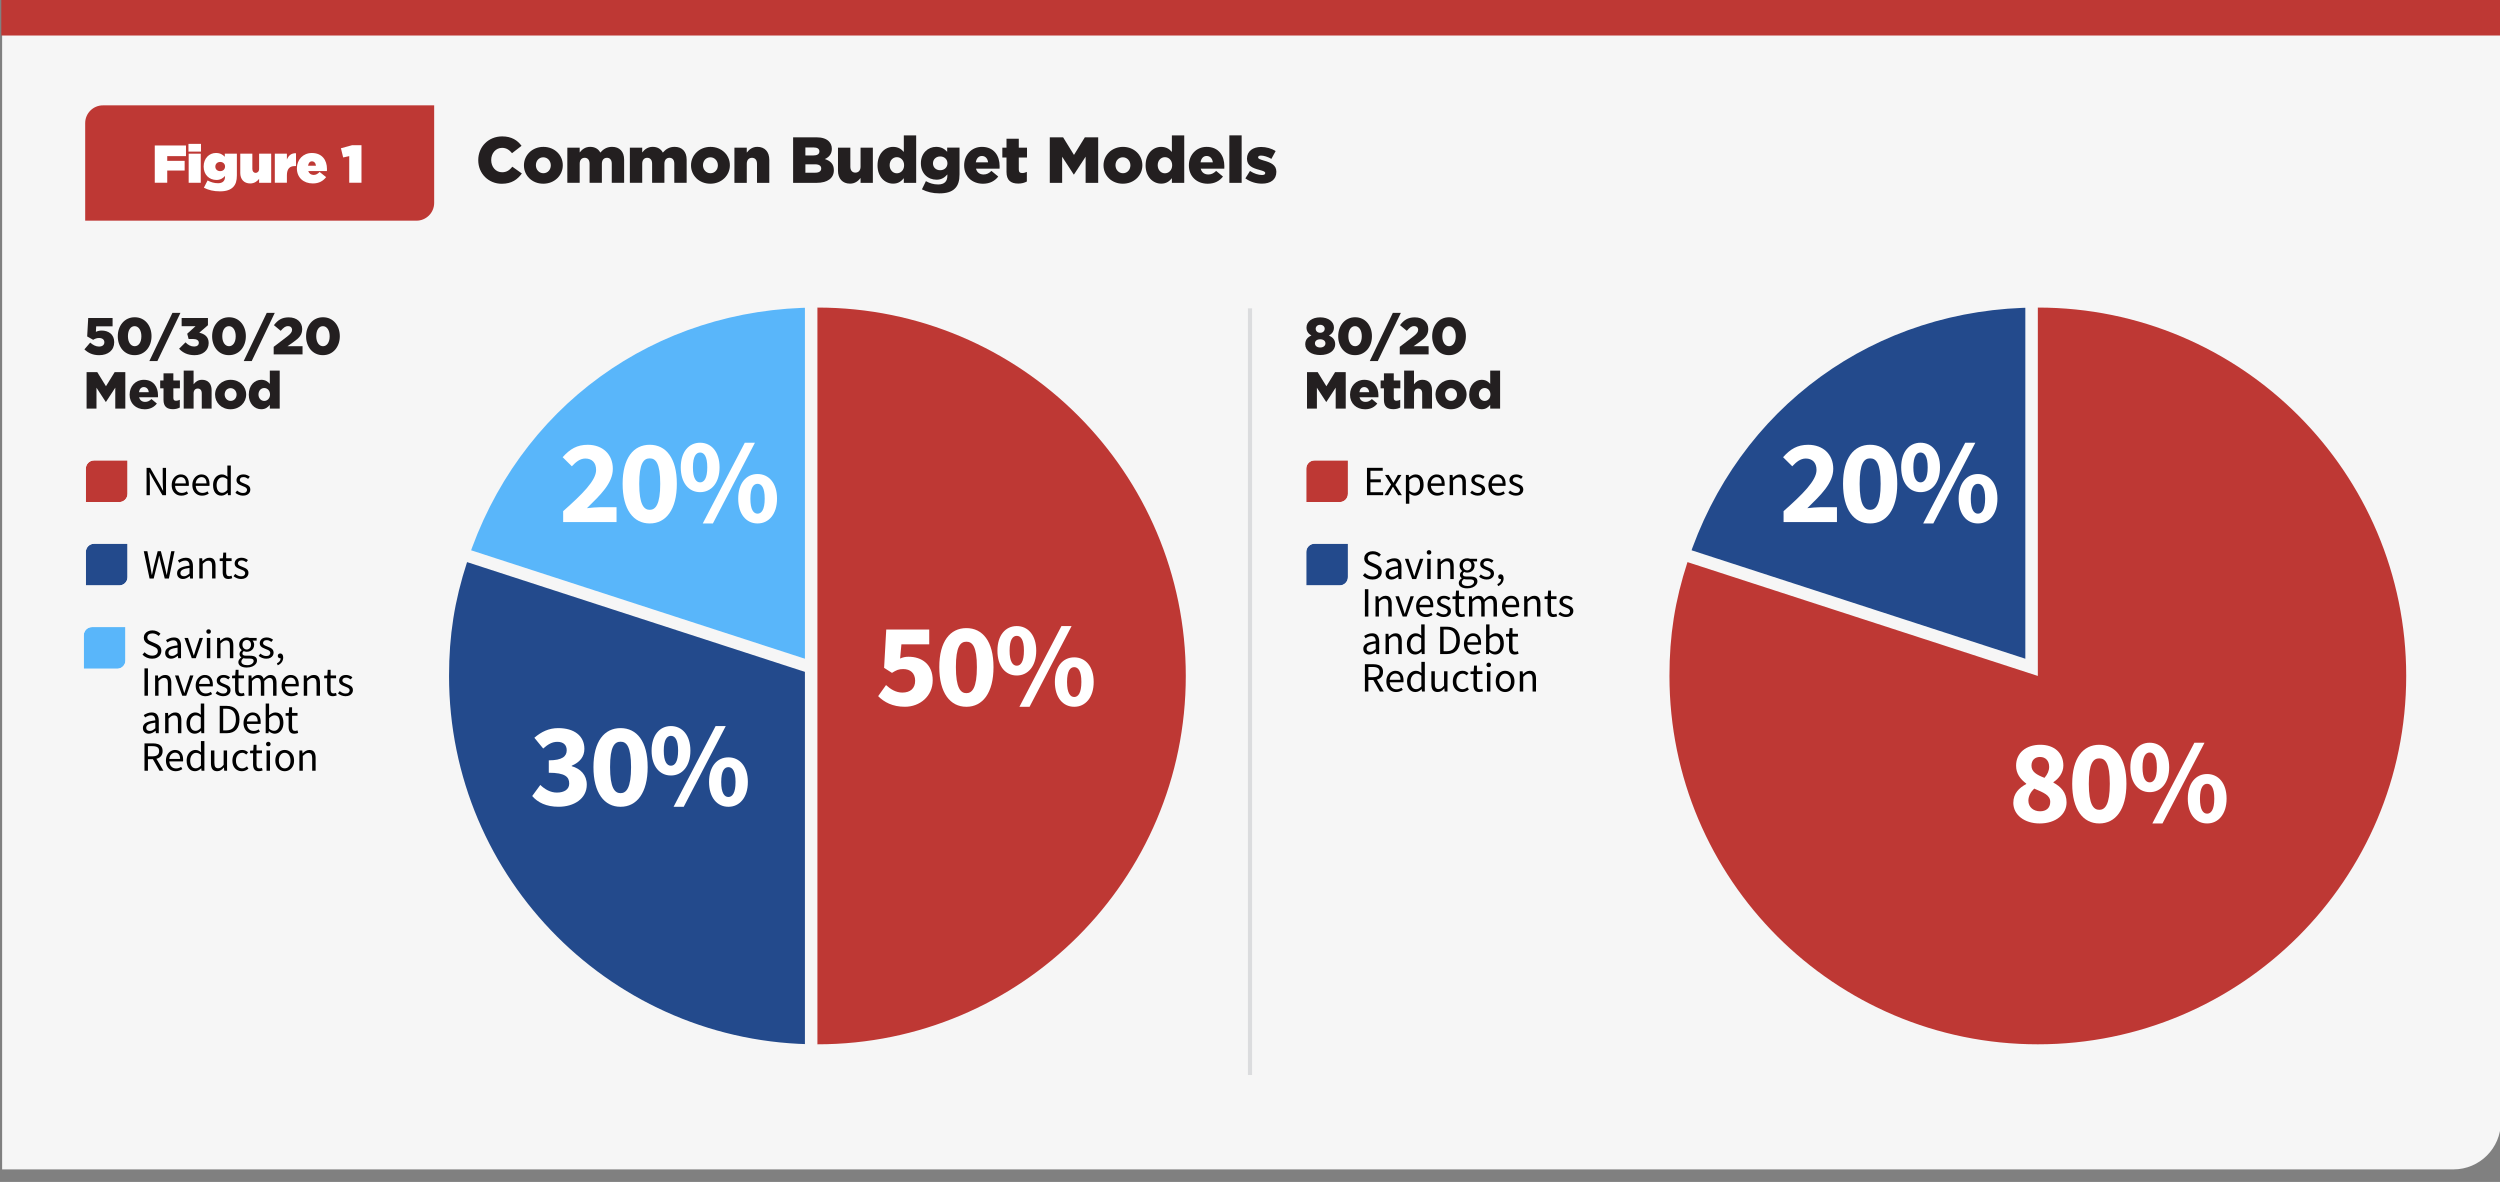 <?xml version="1.0" encoding="UTF-8"?>
<svg xmlns="http://www.w3.org/2000/svg" viewBox="0 0 1200 567.33">
  <rect x="0" y="0" width="1200" height="567.33" fill="#808080" stroke="none"/>
  <defs>
    <style>
      .cls-1 {
        fill: #231f20;
      }

      .cls-2 {
        fill: #dbdcde;
      }

      .cls-3 {
        fill: #f6f6f6;
      }

      .cls-4 {
        fill: #234a8c;
      }

      .cls-5 {
        fill: #fff;
      }

      .cls-6 {
        fill: #59b6fa;
      }

      .cls-7 {
        fill: #be3834;
      }
    </style>
  </defs>
  <g id="BG">
    <path class="cls-3" d="M1.02,0h1199.38v538.57c0,12.55-10.19,22.74-22.74,22.74H1.02V0h0Z"/>
    <rect class="cls-7" x=".62" width="1199.38" height="17.05"/>
  </g>
  <g id="Layer_1" data-name="Layer 1">
    <path class="cls-7" d="M49.41,50.56h158.99v46.85c0,4.7-3.82,8.52-8.52,8.52H40.89v-46.84c0-4.7,3.82-8.52,8.52-8.52Z"/>
    <g>
      <path class="cls-5" d="M74.29,69.83h14.98v5.11h-9v2.27h8.36v4.65h-8.36v5.85h-5.98v-17.89Z"/>
      <path class="cls-5" d="M90.46,69.06h6.01v3.71h-6.01v-3.71ZM90.56,73.77h5.8v13.96h-5.8v-13.96Z"/>
      <path class="cls-5" d="M97.85,90.12l1.79-3.5c1.56.82,3.12,1.33,5.04,1.33,2.17,0,3.32-1.12,3.32-3.07v-.41c-.79.89-2.1,1.92-4.04,1.92-3.6,0-6.21-2.56-6.21-6.42v-.05c0-3.91,2.66-6.49,5.88-6.49,2.04,0,3.25.77,4.27,1.81v-1.48h5.8v10.43c0,2.58-.54,4.34-1.81,5.62-1.25,1.25-3.17,2.04-6.29,2.04s-5.5-.61-7.74-1.74ZM108.02,79.95v-.05c0-1.2-.92-2.17-2.33-2.17s-2.33,1-2.33,2.22v.05c0,1.2.92,2.15,2.33,2.15s2.33-.97,2.33-2.2Z"/>
      <path class="cls-5" d="M115.33,82.97v-9.2h5.8v7.33c0,1.2.72,1.89,1.58,1.89s1.66-.69,1.66-1.89v-7.33h5.8v13.96h-5.8v-1.87c-.89,1.15-2.3,2.2-4.27,2.2-2.94,0-4.78-1.94-4.78-5.09Z"/>
      <path class="cls-5" d="M131.91,73.77h5.8v2.81c.79-1.89,2.07-3.12,4.37-3.02v6.16h-.61c-2.45,0-3.76,1.35-3.76,4.45v3.55h-5.8v-13.96Z"/>
      <path class="cls-5" d="M142.51,80.82v-.05c0-4.17,2.99-7.33,7.18-7.33,4.96,0,7.26,3.45,7.26,7.69,0,.31,0,.66-.03.97h-8.97c.41,1.23,1.38,1.87,2.63,1.87,1.05,0,1.92-.49,2.84-1.43l3.12,2.48c-1.38,1.79-3.35,3.04-6.36,3.04-4.57,0-7.67-2.89-7.67-7.23ZM151.66,79.54c-.13-1.33-.92-2.1-1.94-2.1s-1.66.82-1.84,2.1h3.78Z"/>
      <path class="cls-5" d="M167.63,74.94l-2.91.64-1.07-4.42,5.34-1.46h4.52v18.02h-5.88v-12.78Z"/>
    </g>
    <g>
      <path class="cls-1" d="M229.56,76.9v-.06c0-6.37,4.87-11.37,11.5-11.37,4.47,0,7.34,1.87,9.28,4.53l-4.56,3.53c-1.25-1.53-2.69-2.56-4.78-2.56-3.06,0-5.22,2.62-5.22,5.81v.06c0,3.28,2.16,5.84,5.22,5.84,2.28,0,3.62-1.06,4.93-2.66l4.56,3.25c-2.06,2.84-4.84,4.94-9.65,4.94-6.25,0-11.28-4.78-11.28-11.31Z"/>
      <path class="cls-1" d="M251.49,79.4v-.06c0-4.81,3.94-8.84,9.34-8.84s9.31,3.97,9.31,8.78v.06c0,4.81-3.94,8.84-9.37,8.84s-9.28-3.97-9.28-8.78ZM264.38,79.4v-.06c0-2.09-1.53-3.84-3.62-3.84s-3.53,1.72-3.53,3.78v.06c0,2.06,1.5,3.81,3.59,3.81s3.56-1.72,3.56-3.75Z"/>
      <path class="cls-1" d="M272.32,70.87h5.93v2.31c1.09-1.41,2.66-2.69,5.03-2.69,2.25,0,3.97,1,4.87,2.75,1.47-1.69,3.19-2.75,5.65-2.75,3.59,0,5.78,2.25,5.78,6.18v11.09h-5.93v-9.18c0-1.84-.91-2.84-2.31-2.84s-2.44,1-2.44,2.84v9.18h-5.9v-9.18c0-1.84-.94-2.84-2.34-2.84s-2.41,1-2.41,2.84v9.18h-5.93v-16.9Z"/>
      <path class="cls-1" d="M302.33,70.87h5.93v2.31c1.09-1.41,2.66-2.69,5.03-2.69,2.25,0,3.97,1,4.87,2.75,1.47-1.69,3.19-2.75,5.65-2.75,3.59,0,5.78,2.25,5.78,6.18v11.09h-5.93v-9.18c0-1.84-.91-2.84-2.31-2.84s-2.44,1-2.44,2.84v9.18h-5.9v-9.18c0-1.84-.94-2.84-2.34-2.84s-2.41,1-2.41,2.84v9.18h-5.93v-16.9Z"/>
      <path class="cls-1" d="M331.69,79.4v-.06c0-4.81,3.94-8.84,9.34-8.84s9.31,3.97,9.31,8.78v.06c0,4.81-3.94,8.84-9.37,8.84s-9.28-3.97-9.28-8.78ZM344.58,79.4v-.06c0-2.09-1.53-3.84-3.62-3.84s-3.53,1.72-3.53,3.78v.06c0,2.06,1.5,3.81,3.59,3.81s3.56-1.72,3.56-3.75Z"/>
      <path class="cls-1" d="M352.52,70.87h5.93v2.37c1.09-1.41,2.66-2.75,5.06-2.75,3.59,0,5.75,2.37,5.75,6.22v11.06h-5.9v-9.15c0-1.87-.97-2.87-2.41-2.87s-2.5,1-2.5,2.87v9.15h-5.93v-16.9Z"/>
      <path class="cls-1" d="M380.69,65.91h11.21c2.75,0,4.69.69,5.97,1.94.88.91,1.41,2.06,1.41,3.56v.06c0,2.53-1.44,4.03-3.37,4.87,2.66.87,4.34,2.37,4.34,5.34v.06c0,3.75-3.06,6.03-8.28,6.03h-11.28v-21.86ZM393.3,72.65c0-1.22-.97-1.87-2.75-1.87h-3.97v3.84h3.81c1.84,0,2.91-.62,2.91-1.91v-.06ZM391.21,78.87h-4.62v4.03h4.69c1.87,0,2.9-.72,2.9-2v-.06c0-1.19-.94-1.97-2.97-1.97Z"/>
      <path class="cls-1" d="M402.23,81.9v-11.03h5.93v9.15c0,1.84.97,2.84,2.41,2.84s2.5-1,2.5-2.84v-9.15h5.9v16.9h-5.9v-2.34c-1.09,1.41-2.66,2.72-5.06,2.72-3.59,0-5.78-2.41-5.78-6.25Z"/>
      <path class="cls-1" d="M421.22,79.4v-.06c0-5.5,3.47-8.84,7.46-8.84,2.56,0,4.06,1.16,5.15,2.44v-7.96h5.93v22.8h-5.93v-2.25c-1.16,1.41-2.59,2.62-5.12,2.62-4.03,0-7.5-3.34-7.5-8.75ZM433.97,79.34v-.06c0-2.22-1.53-3.84-3.47-3.84s-3.47,1.59-3.47,3.84v.06c0,2.25,1.56,3.84,3.47,3.84s3.47-1.59,3.47-3.84Z"/>
      <path class="cls-1" d="M442.52,90.89l1.91-3.94c1.81,1,3.62,1.59,5.9,1.59,2.94,0,4.4-1.47,4.4-4.15v-.66c-1.19,1.37-2.75,2.53-5.18,2.53-4.15,0-7.53-3-7.53-7.84v-.06c0-4.87,3.44-7.87,7.31-7.87,2.56,0,4.06,1.03,5.31,2.37v-2h5.93v12.84c0,3.09-.69,5.28-2.19,6.75-1.53,1.56-3.9,2.37-7.43,2.37-3.25,0-6-.69-8.43-1.94ZM454.77,78.43v-.06c0-1.87-1.47-3.28-3.47-3.28s-3.47,1.41-3.47,3.31v.06c0,1.87,1.44,3.25,3.47,3.25s3.47-1.41,3.47-3.28Z"/>
      <path class="cls-1" d="M462.79,79.4v-.06c0-4.93,3.53-8.84,8.53-8.84,5.81,0,8.5,4.28,8.5,9.25,0,.38,0,.81-.03,1.22h-11.31c.47,1.84,1.81,2.78,3.65,2.78,1.44,0,2.53-.53,3.75-1.72l3.28,2.72c-1.62,2.06-3.97,3.44-7.31,3.44-5.31,0-9.06-3.56-9.06-8.78ZM474.29,77.93c-.22-1.87-1.34-3.06-2.97-3.06s-2.62,1.19-2.94,3.06h5.9Z"/>
      <path class="cls-1" d="M483.12,82.52v-6.9h-2v-4.75h2v-4.28h5.9v4.28h3.94v4.75h-3.94v5.75c0,1.19.53,1.69,1.62,1.69.78,0,1.53-.22,2.25-.56v4.62c-1.06.59-2.47,1-4.12,1-3.56,0-5.65-1.56-5.65-5.59Z"/>
      <path class="cls-1" d="M503.89,65.91h6.4l5.22,8.46,5.22-8.46h6.4v21.86h-6.03v-12.56l-5.59,8.56h-.12l-5.56-8.53v12.53h-5.93v-21.86Z"/>
      <path class="cls-1" d="M529.69,79.4v-.06c0-4.81,3.94-8.84,9.34-8.84s9.31,3.97,9.31,8.78v.06c0,4.81-3.94,8.84-9.37,8.84s-9.28-3.97-9.28-8.78ZM542.59,79.4v-.06c0-2.09-1.53-3.84-3.62-3.84s-3.53,1.72-3.53,3.78v.06c0,2.06,1.5,3.81,3.59,3.81s3.56-1.72,3.56-3.75Z"/>
      <path class="cls-1" d="M549.89,79.4v-.06c0-5.5,3.47-8.84,7.46-8.84,2.56,0,4.06,1.16,5.15,2.44v-7.96h5.93v22.8h-5.93v-2.25c-1.16,1.41-2.59,2.62-5.12,2.62-4.03,0-7.5-3.34-7.5-8.75ZM562.64,79.34v-.06c0-2.22-1.53-3.84-3.47-3.84s-3.47,1.59-3.47,3.84v.06c0,2.25,1.56,3.84,3.47,3.84s3.47-1.59,3.47-3.84Z"/>
      <path class="cls-1" d="M570.66,79.4v-.06c0-4.93,3.53-8.84,8.53-8.84,5.81,0,8.5,4.28,8.5,9.25,0,.38,0,.81-.03,1.22h-11.31c.47,1.84,1.81,2.78,3.65,2.78,1.44,0,2.53-.53,3.75-1.72l3.28,2.72c-1.62,2.06-3.97,3.44-7.31,3.44-5.31,0-9.06-3.56-9.06-8.78ZM582.16,77.93c-.22-1.87-1.34-3.06-2.97-3.06s-2.62,1.19-2.94,3.06h5.9Z"/>
      <path class="cls-1" d="M590.09,64.97h5.9v22.8h-5.9v-22.8Z"/>
      <path class="cls-1" d="M597.77,85.62l2.22-3.56c1.94,1.28,4.03,1.94,5.78,1.94,1.03,0,1.53-.31,1.53-.91v-.06c0-.69-.97-.97-2.75-1.47-3.34-.87-6-2-6-5.37v-.06c0-3.59,2.87-5.59,6.78-5.59,2.47,0,5.03.72,6.97,1.97l-2.03,3.75c-1.75-1-3.66-1.59-5-1.59-.91,0-1.37.34-1.37.84v.06c0,.66,1,.97,2.75,1.5,3.34.94,6,2.09,6,5.37v.06c0,3.72-2.78,5.65-6.9,5.65-2.84,0-5.65-.84-7.96-2.53Z"/>
    </g>
    <rect class="cls-2" x="599" y="148" width="2" height="368"/>
    <g>
      <g>
        <path class="cls-6" d="M220.41,271.74l.93-2.85c24.53-75.48,91.66-124.25,171.02-124.25h3v183.95l-174.95-56.84Z"/>
        <path class="cls-3" d="M392.36,147.63v176.82l-168.17-54.64c24.14-74.3,90.04-122.18,168.17-122.18M398.36,141.63h-6c-80.69,0-148.94,49.59-173.87,126.33l-1.85,5.71,5.71,1.85,168.17,54.64,7.85,2.55v-191.08h0Z"/>
      </g>
      <g>
        <path class="cls-4" d="M392.36,504.28c-99.15,0-179.82-80.67-179.82-179.82,0-19.96,2.63-36.58,8.8-55.57l.93-2.85,173.09,56.24v182h-3Z"/>
        <path class="cls-3" d="M224.19,269.81l168.17,54.64v176.82c-97.66,0-176.82-79.17-176.82-176.82,0-19.53,2.62-36.07,8.65-54.64M220.34,262.25l-1.85,5.71c-6.19,19.05-8.95,36.47-8.95,56.5,0,24.68,4.83,48.62,14.37,71.16,9.21,21.77,22.39,41.32,39.18,58.11,16.79,16.79,36.34,29.97,58.11,39.18,22.54,9.53,46.49,14.37,71.16,14.37h6v-187.18l-4.15-1.35-168.17-54.64-5.71-1.85h0Z"/>
      </g>
      <g>
        <path class="cls-7" d="M389.36,504.28V144.63h3c99.15,0,179.82,80.67,179.82,179.82s-80.67,179.82-179.82,179.82h-3Z"/>
        <path class="cls-3" d="M392.36,147.63c97.66,0,176.82,79.17,176.82,176.82s-79.17,176.82-176.82,176.82V147.63M392.36,141.63h-6v365.64h6c24.68,0,48.62-4.83,71.16-14.37,21.77-9.21,41.32-22.39,58.11-39.18,16.79-16.79,29.97-36.34,39.18-58.11,9.53-22.54,14.37-46.49,14.37-71.16s-4.83-48.62-14.37-71.16c-9.21-21.77-22.39-41.32-39.18-58.11-16.79-16.79-36.34-29.97-58.11-39.18-22.54-9.53-46.49-14.37-71.16-14.37h0Z"/>
      </g>
    </g>
    <g>
      <path class="cls-5" d="M421.51,334.16l3.78-5.33c2.18,2.01,4.76,3.61,7.85,3.61,3.73,0,6.13-1.95,6.13-5.67s-2.35-5.62-5.73-5.62c-2.12,0-3.21.46-5.39,1.83l-3.78-2.41,1.03-18.4h20.63v7.11h-13.35l-.63,6.82c1.38-.63,2.58-.86,4.07-.86,6.25,0,11.58,3.55,11.58,11.29s-6.25,12.72-13.35,12.72c-5.96,0-9.97-2.23-12.84-5.1Z"/>
      <path class="cls-5" d="M450.86,320.23c0-12.38,5.22-18.74,13.01-18.74s13.01,6.36,13.01,18.74-5.21,19.03-13.01,19.03-13.01-6.65-13.01-19.03ZM468.91,320.23c0-9.97-2.18-12.21-5.04-12.21s-5.04,2.24-5.04,12.21,2.24,12.49,5.04,12.49,5.04-2.58,5.04-12.49Z"/>
      <path class="cls-5" d="M478.77,312.32c0-7.45,3.9-11.81,9.28-11.81s9.34,4.36,9.34,11.81-3.95,11.92-9.34,11.92-9.28-4.41-9.28-11.92ZM491.49,312.32c0-5.33-1.55-7.11-3.44-7.11s-3.44,1.78-3.44,7.11,1.55,7.22,3.44,7.22,3.44-1.89,3.44-7.22ZM509.49,300.52h4.87l-20.17,38.74h-4.87l20.17-38.74ZM506.34,327.34c0-7.45,3.9-11.81,9.29-11.81s9.34,4.36,9.34,11.81-3.96,11.92-9.34,11.92-9.29-4.41-9.29-11.92ZM519.06,327.34c0-5.33-1.55-7.11-3.44-7.11s-3.44,1.78-3.44,7.11,1.55,7.22,3.44,7.22,3.44-1.89,3.44-7.22Z"/>
    </g>
    <g>
      <path class="cls-5" d="M270.31,245.36c9.17-8.14,15.82-14.67,15.82-19.77,0-3.55-2.01-5.5-5.16-5.5-2.64,0-4.64,1.78-6.48,3.73l-4.41-4.36c3.5-3.95,6.93-5.96,12.04-5.96,7.16,0,12.04,4.58,12.04,11.52s-5.96,12.55-12.44,18.91c1.89-.23,4.41-.46,6.08-.46h8.14v7.11h-25.62v-5.22Z"/>
      <path class="cls-5" d="M298.86,232.23c0-12.38,5.22-18.74,13.01-18.74s13.01,6.36,13.01,18.74-5.21,19.03-13.01,19.03-13.01-6.65-13.01-19.03ZM316.91,232.23c0-9.97-2.18-12.21-5.04-12.21s-5.04,2.24-5.04,12.21,2.24,12.49,5.04,12.49,5.04-2.58,5.04-12.49Z"/>
      <path class="cls-5" d="M326.77,224.32c0-7.45,3.9-11.81,9.28-11.81s9.34,4.36,9.34,11.81-3.95,11.92-9.34,11.92-9.28-4.41-9.28-11.92ZM339.49,224.32c0-5.33-1.55-7.11-3.44-7.11s-3.44,1.78-3.44,7.11,1.55,7.22,3.44,7.22,3.44-1.89,3.44-7.22ZM357.49,212.52h4.87l-20.17,38.74h-4.87l20.17-38.74ZM354.34,239.34c0-7.45,3.9-11.81,9.29-11.81s9.34,4.36,9.34,11.81-3.96,11.92-9.34,11.92-9.29-4.41-9.29-11.92ZM367.06,239.34c0-5.33-1.55-7.11-3.44-7.11s-3.44,1.78-3.44,7.11,1.55,7.22,3.44,7.22,3.44-1.89,3.44-7.22Z"/>
    </g>
    <g>
      <path class="cls-5" d="M255.45,382.1l3.9-5.33c2.18,2.12,4.87,3.67,7.97,3.67,3.55,0,5.9-1.55,5.9-4.3,0-3.21-1.89-5.22-9.8-5.22v-5.96c6.53,0,8.6-1.95,8.6-4.87,0-2.52-1.6-4.01-4.47-4.01-2.58,0-4.53,1.2-6.82,3.21l-4.24-5.16c3.32-2.87,6.99-4.64,11.46-4.64,7.51,0,12.55,3.61,12.55,9.97,0,3.78-2.18,6.42-6.07,8.08v.23c4.18,1.2,7.22,4.18,7.22,8.88,0,6.76-6.19,10.6-13.53,10.6-5.9,0-10.03-2.06-12.67-5.16Z"/>
      <path class="cls-5" d="M284.86,368.23c0-12.38,5.22-18.74,13.01-18.74s13.01,6.36,13.01,18.74-5.21,19.03-13.01,19.03-13.01-6.65-13.01-19.03ZM302.91,368.23c0-9.97-2.18-12.21-5.04-12.21s-5.04,2.24-5.04,12.21,2.24,12.49,5.04,12.49,5.04-2.58,5.04-12.49Z"/>
      <path class="cls-5" d="M312.77,360.32c0-7.45,3.9-11.81,9.28-11.81s9.34,4.36,9.34,11.81-3.95,11.92-9.34,11.92-9.28-4.41-9.28-11.92ZM325.49,360.32c0-5.33-1.55-7.11-3.44-7.11s-3.44,1.78-3.44,7.11,1.55,7.22,3.44,7.22,3.44-1.89,3.44-7.22ZM343.49,348.52h4.87l-20.17,38.74h-4.87l20.17-38.74ZM340.34,375.34c0-7.45,3.9-11.81,9.29-11.81s9.34,4.36,9.34,11.81-3.96,11.92-9.34,11.92-9.29-4.41-9.29-11.92ZM353.06,375.34c0-5.33-1.55-7.11-3.44-7.11s-3.44,1.78-3.44,7.11,1.55,7.22,3.44,7.22,3.44-1.89,3.44-7.22Z"/>
    </g>
    <g>
      <path class="cls-7" d="M45.15,221h16.05v16.05c0,2.18-1.77,3.95-3.95,3.95h-16.05v-16.05c0-2.18,1.77-3.95,3.95-3.95Z"/>
      <path class="cls-3" d="M61.2,221v16.05c0,2.18-1.77,3.95-3.95,3.95h-16.05v-16.05c0-2.18,1.77-3.95,3.95-3.95h16.05M67.2,215h-22.05c-5.49,0-9.95,4.46-9.95,9.95v22.05h22.05c5.49,0,9.95-4.46,9.95-9.95v-22.05h0Z"/>
    </g>
    <g>
      <path d="M70.35,237.68v-13.12h1.72l4.74,8.24,1.42,2.72h.08c-.04-.67-.08-1.36-.13-2.07-.05-.71-.07-1.42-.07-2.11v-6.78h1.58v13.12h-1.72l-4.76-8.26-1.42-2.7h-.08c.05.65.1,1.33.15,2.02.05.69.07,1.39.07,2.08v6.86h-1.58Z"/>
      <path d="M87.07,237.92c-.87,0-1.65-.2-2.36-.61s-1.27-.99-1.68-1.75-.62-1.67-.62-2.72.21-1.98.63-2.74.96-1.35,1.63-1.76,1.37-.62,2.1-.62c1.24,0,2.2.41,2.87,1.24.67.83,1.01,1.93,1.01,3.32,0,.17,0,.34,0,.51,0,.17-.02.31-.05.43h-6.56c.07,1.03.39,1.85.97,2.46s1.34.92,2.27.92c.47,0,.9-.07,1.29-.21.39-.14.77-.32,1.13-.55l.58,1.08c-.41.27-.88.5-1.41.7-.53.2-1.12.3-1.79.3ZM84,232.04h5.2c0-.99-.21-1.74-.63-2.25-.42-.51-1.01-.77-1.77-.77-.68,0-1.29.26-1.83.79-.54.53-.86,1.27-.97,2.23Z"/>
      <path d="M96.99,237.92c-.87,0-1.65-.2-2.36-.61s-1.27-.99-1.68-1.75-.62-1.67-.62-2.72.21-1.98.63-2.74.96-1.35,1.63-1.76,1.37-.62,2.1-.62c1.24,0,2.2.41,2.87,1.24.67.83,1.01,1.93,1.01,3.32,0,.17,0,.34,0,.51,0,.17-.02.31-.05.43h-6.56c.07,1.03.39,1.85.97,2.46s1.34.92,2.27.92c.47,0,.9-.07,1.29-.21.39-.14.77-.32,1.13-.55l.58,1.08c-.41.27-.88.5-1.41.7-.53.2-1.12.3-1.79.3ZM93.92,232.04h5.2c0-.99-.21-1.74-.63-2.25-.42-.51-1.01-.77-1.77-.77-.68,0-1.29.26-1.83.79-.54.53-.86,1.27-.97,2.23Z"/>
      <path d="M106.29,237.92c-1.21,0-2.19-.44-2.92-1.33s-1.1-2.14-1.1-3.75c0-1.05.2-1.96.59-2.73.39-.77.91-1.36,1.56-1.77s1.34-.62,2.07-.62c.56,0,1.05.1,1.46.3s.83.47,1.26.82l-.08-1.66v-3.74h1.66v14.24h-1.36l-.14-1.14h-.06c-.37.37-.81.7-1.32.97s-1.05.41-1.62.41ZM106.65,236.54c.85,0,1.68-.45,2.48-1.34v-5.08c-.41-.37-.81-.64-1.19-.79s-.77-.23-1.17-.23c-.52,0-.99.16-1.41.47-.42.31-.76.75-1.01,1.3-.25.55-.38,1.2-.38,1.95,0,1.16.23,2.07.7,2.73s1.13.99,1.98.99Z"/>
      <path d="M116.6,237.92c-.69,0-1.35-.13-1.98-.39-.63-.26-1.17-.58-1.64-.95l.82-1.1c.43.33.87.61,1.32.83.45.22.97.33,1.54.33.64,0,1.12-.15,1.44-.45.32-.3.48-.66.48-1.07,0-.33-.11-.61-.33-.84-.22-.23-.5-.42-.84-.57s-.69-.3-1.05-.43c-.45-.17-.9-.37-1.34-.59-.44-.22-.8-.51-1.08-.86-.28-.35-.42-.8-.42-1.35,0-.79.3-1.44.89-1.97.59-.53,1.42-.79,2.47-.79.6,0,1.16.11,1.68.32.52.21.97.47,1.34.78l-.8,1.04c-.33-.25-.68-.46-1.04-.62-.36-.16-.75-.24-1.18-.24-.61,0-1.06.14-1.35.42-.29.28-.43.61-.43.98,0,.31.1.56.3.75.2.19.46.36.78.5.32.14.66.28,1.02.43.47.17.93.37,1.38.59.45.22.83.51,1.13.88.3.37.45.86.45,1.47,0,.52-.14,1-.41,1.44-.27.44-.67.79-1.2,1.06s-1.18.4-1.95.4Z"/>
    </g>
    <g>
      <path class="cls-4" d="M45.15,261h16.05v16.05c0,2.18-1.77,3.95-3.95,3.95h-16.05v-16.05c0-2.18,1.77-3.95,3.95-3.95Z"/>
      <path class="cls-3" d="M61.2,261v16.05c0,2.18-1.77,3.95-3.95,3.95h-16.05v-16.05c0-2.18,1.77-3.95,3.95-3.95h16.05M67.2,255h-22.05c-5.49,0-9.95,4.46-9.95,9.95v22.05h22.05c5.49,0,9.95-4.46,9.95-9.95v-22.05h0Z"/>
    </g>
    <g>
      <path d="M71.79,277.68l-2.78-13.12h1.72l1.38,7.14c.12.71.25,1.41.38,2.12.13.71.26,1.41.38,2.12h.08c.15-.71.3-1.42.46-2.13.16-.71.31-1.42.46-2.11l1.82-7.14h1.52l1.82,7.14c.16.69.32,1.4.48,2.11.16.71.32,1.42.48,2.13h.08c.12-.71.24-1.42.36-2.13.12-.71.25-1.42.38-2.11l1.38-7.14h1.6l-2.72,13.12h-2l-1.98-7.9c-.12-.51-.23-1-.33-1.49-.1-.49-.2-.98-.31-1.49h-.08c-.09.51-.2,1-.32,1.49-.12.49-.23.98-.34,1.49l-1.94,7.9h-1.98Z"/>
      <path d="M87.83,277.92c-.81,0-1.49-.24-2.03-.73-.54-.49-.81-1.16-.81-2.03,0-1.07.48-1.88,1.43-2.45s2.46-.96,4.53-1.19c0-.41-.06-.81-.17-1.18s-.31-.68-.6-.91c-.29-.23-.7-.35-1.23-.35-.56,0-1.09.11-1.58.32-.49.21-.93.45-1.32.72l-.64-1.14c.45-.29,1.01-.58,1.67-.85s1.38-.41,2.15-.41c1.19,0,2.05.36,2.58,1.09.53.73.8,1.7.8,2.91v5.96h-1.36l-.14-1.16h-.06c-.45.37-.95.7-1.49.98-.54.28-1.12.42-1.73.42ZM88.31,276.6c.47,0,.91-.11,1.32-.34s.85-.55,1.32-.96v-2.7c-1.61.2-2.74.5-3.39.9-.65.4-.97.91-.97,1.54,0,.55.17.94.5,1.19.33.25.74.37,1.22.37Z"/>
      <path d="M95.67,277.68v-9.72h1.36l.14,1.4h.06c.47-.47.96-.86,1.48-1.17.52-.31,1.11-.47,1.78-.47,1.03,0,1.78.32,2.25.97.47.65.71,1.59.71,2.83v6.16h-1.64v-5.94c0-.91-.15-1.57-.44-1.98s-.76-.62-1.4-.62c-.49,0-.94.13-1.33.38-.39.25-.84.63-1.33,1.12v7.04h-1.64Z"/>
      <path d="M109.67,277.92c-1.04,0-1.76-.3-2.17-.9-.41-.6-.61-1.38-.61-2.34v-5.38h-1.44v-1.24l1.52-.1.2-2.72h1.38v2.72h2.62v1.34h-2.62v5.4c0,.6.11,1.06.33,1.39s.61.49,1.17.49c.17,0,.36-.03.56-.09.2-.06.38-.12.54-.17l.32,1.24c-.27.09-.56.18-.87.25s-.62.11-.93.11Z"/>
      <path d="M115.71,277.92c-.69,0-1.35-.13-1.98-.39-.63-.26-1.17-.58-1.64-.95l.82-1.1c.43.33.87.61,1.32.83.45.22.97.33,1.54.33.64,0,1.12-.15,1.44-.45.32-.3.48-.66.48-1.07,0-.33-.11-.61-.33-.84-.22-.23-.5-.42-.84-.57s-.69-.3-1.05-.43c-.45-.17-.9-.37-1.34-.59-.44-.22-.8-.51-1.08-.86-.28-.35-.42-.8-.42-1.35,0-.79.3-1.44.89-1.97.59-.53,1.42-.79,2.47-.79.6,0,1.16.11,1.68.32.52.21.97.47,1.34.78l-.8,1.04c-.33-.25-.68-.46-1.04-.62-.36-.16-.75-.24-1.18-.24-.61,0-1.06.14-1.35.42-.29.28-.43.61-.43.98,0,.31.1.56.3.75.2.19.46.36.78.5.32.14.66.28,1.02.43.47.17.93.37,1.38.59.45.22.83.51,1.13.88.3.37.45.86.45,1.47,0,.52-.14,1-.41,1.44-.27.44-.67.79-1.2,1.06s-1.18.4-1.95.4Z"/>
    </g>
    <g>
      <path class="cls-6" d="M44.15,301h16.05v16.05c0,2.18-1.77,3.95-3.95,3.95h-16.05v-16.05c0-2.18,1.77-3.95,3.95-3.95Z"/>
      <path class="cls-3" d="M60.2,301v16.05c0,2.18-1.77,3.95-3.95,3.95h-16.05v-16.05c0-2.18,1.77-3.95,3.95-3.95h16.05M66.2,295h-22.05c-5.49,0-9.95,4.46-9.95,9.95v22.05h22.05c5.49,0,9.95-4.46,9.95-9.95v-22.05h0Z"/>
    </g>
    <g>
      <path d="M72.99,316.18c-.92,0-1.77-.18-2.56-.53s-1.47-.82-2.04-1.41l1-1.16c.47.49,1.02.89,1.65,1.19.63.3,1.29.45,1.97.45.87,0,1.54-.2,2.02-.59.48-.39.72-.91.72-1.55,0-.45-.1-.81-.29-1.08-.19-.27-.45-.49-.78-.68s-.7-.37-1.11-.56l-1.88-.82c-.41-.17-.82-.4-1.23-.68-.41-.28-.75-.64-1.02-1.08-.27-.44-.41-.98-.41-1.62s.18-1.26.53-1.79.84-.94,1.47-1.24c.63-.3,1.33-.45,2.12-.45s1.51.15,2.18.45c.67.3,1.23.69,1.7,1.17l-.9,1.08c-.4-.39-.84-.69-1.33-.91-.49-.22-1.04-.33-1.65-.33-.73,0-1.32.17-1.77.52-.45.35-.67.81-.67,1.4,0,.41.11.76.33,1.03.22.27.5.5.83.67.33.17.67.33,1.02.48l1.86.8c.51.21.96.47,1.37.77.41.3.73.67.97,1.1s.36.98.36,1.63c0,.69-.18,1.32-.54,1.89-.36.57-.87,1.02-1.54,1.35-.67.33-1.46.5-2.38.5Z"/>
      <path d="M82.11,316.18c-.81,0-1.49-.24-2.03-.73-.54-.49-.81-1.16-.81-2.03,0-1.07.48-1.88,1.43-2.45s2.46-.96,4.53-1.19c0-.41-.06-.81-.17-1.18s-.31-.68-.6-.91c-.29-.23-.7-.35-1.23-.35-.56,0-1.09.11-1.58.32-.49.21-.93.45-1.32.72l-.64-1.14c.45-.29,1.01-.58,1.67-.85s1.38-.41,2.15-.41c1.19,0,2.05.36,2.58,1.09.53.73.8,1.7.8,2.91v5.96h-1.36l-.14-1.16h-.06c-.45.37-.95.7-1.49.98-.54.28-1.12.42-1.73.42ZM82.59,314.86c.47,0,.91-.11,1.32-.34s.85-.55,1.32-.96v-2.7c-1.61.2-2.74.5-3.39.9-.65.4-.97.91-.97,1.54,0,.55.17.94.5,1.19.33.25.74.37,1.22.37Z"/>
      <path d="M92.05,315.94l-3.5-9.72h1.7l1.84,5.52c.15.48.3.96.45,1.44.15.48.3.95.45,1.42h.08c.15-.47.3-.94.45-1.42.15-.48.3-.96.43-1.44l1.84-5.52h1.62l-3.44,9.72h-1.92Z"/>
      <path d="M100.13,304.22c-.32,0-.58-.1-.79-.29-.21-.19-.31-.46-.31-.79s.1-.58.31-.78c.21-.2.47-.3.79-.3s.58.1.79.3c.21.2.31.46.31.78s-.1.6-.31.79c-.21.19-.47.29-.79.29ZM99.29,315.94v-9.72h1.64v9.72h-1.64Z"/>
      <path d="M104.21,315.94v-9.72h1.36l.14,1.4h.06c.47-.47.96-.86,1.48-1.17.52-.31,1.11-.47,1.78-.47,1.03,0,1.78.32,2.25.97.47.65.71,1.59.71,2.83v6.16h-1.64v-5.94c0-.91-.15-1.57-.44-1.98s-.76-.62-1.4-.62c-.49,0-.94.13-1.33.38-.39.25-.84.63-1.33,1.12v7.04h-1.64Z"/>
      <path d="M118.43,320.42c-1.19,0-2.15-.23-2.9-.68-.75-.45-1.12-1.1-1.12-1.94,0-.41.13-.81.38-1.19.25-.38.6-.72,1.04-1.01v-.08c-.24-.15-.44-.35-.61-.62s-.25-.59-.25-.96c0-.41.11-.77.34-1.08s.47-.55.72-.72v-.08c-.32-.27-.61-.63-.87-1.08-.26-.45-.39-.97-.39-1.54,0-.71.17-1.32.5-1.84.33-.52.78-.92,1.34-1.2.56-.28,1.17-.42,1.82-.42.27,0,.52.02.76.07.24.05.45.1.62.17h3.38v1.26h-2c.23.21.42.5.57.85.15.35.23.74.23,1.15,0,.69-.16,1.29-.48,1.8s-.75.9-1.28,1.17c-.53.27-1.13.41-1.8.41-.52,0-1.01-.11-1.46-.34-.17.15-.32.31-.44.49-.12.18-.18.4-.18.67,0,.31.12.56.37.76s.7.3,1.35.3h1.88c1.13,0,1.98.18,2.55.55.57.37.85.96.85,1.77,0,.6-.2,1.15-.6,1.66-.4.51-.97.92-1.7,1.23s-1.61.47-2.62.47ZM118.67,319.28c.93,0,1.68-.2,2.24-.61.56-.41.84-.86.84-1.37,0-.45-.17-.77-.51-.94-.34-.17-.82-.26-1.45-.26h-1.68c-.19,0-.39-.01-.61-.04-.22-.03-.44-.07-.65-.12-.35.25-.6.52-.76.8s-.24.56-.24.84c0,.52.25.93.75,1.24s1.19.46,2.07.46ZM118.43,311.76c.56,0,1.04-.21,1.45-.63.41-.42.61-.98.61-1.69s-.2-1.26-.6-1.66-.89-.6-1.46-.6-1.06.2-1.46.6c-.4.4-.6.95-.6,1.66s.2,1.27.61,1.69c.41.42.89.63,1.45.63Z"/>
      <path d="M127.77,316.18c-.69,0-1.35-.13-1.98-.39-.63-.26-1.17-.58-1.64-.95l.82-1.1c.43.33.87.61,1.32.83.45.22.97.33,1.54.33.64,0,1.12-.15,1.44-.45.32-.3.48-.66.48-1.07,0-.33-.11-.61-.33-.84-.22-.23-.5-.42-.84-.57s-.69-.3-1.05-.43c-.45-.17-.9-.37-1.34-.59-.44-.22-.8-.51-1.08-.86-.28-.35-.42-.8-.42-1.35,0-.79.3-1.44.89-1.97.59-.53,1.42-.79,2.47-.79.6,0,1.16.11,1.68.32.52.21.97.47,1.34.78l-.8,1.04c-.33-.25-.68-.46-1.04-.62-.36-.16-.75-.24-1.18-.24-.61,0-1.06.14-1.35.42-.29.28-.43.61-.43.98,0,.31.1.56.3.75.2.19.46.36.78.5.32.14.66.28,1.02.43.47.17.93.37,1.38.59.45.22.83.51,1.13.88.3.37.45.86.45,1.47,0,.52-.14,1-.41,1.44-.27.44-.67.79-1.2,1.06s-1.18.4-1.95.4Z"/>
      <path d="M133.31,319.34l-.4-.96c.57-.25,1.02-.59,1.34-1.01.32-.42.47-.9.46-1.43-.03.01-.06.02-.1.02h-.1c-.32,0-.6-.1-.83-.29s-.35-.48-.35-.85.12-.64.36-.85c.24-.21.53-.31.86-.31.43,0,.76.17,1.01.52s.37.82.37,1.42c0,.85-.23,1.6-.7,2.25-.47.65-1.11,1.14-1.92,1.49Z"/>
      <path d="M69.35,333.94v-13.12h1.66v13.12h-1.66Z"/>
      <path d="M74.45,333.94v-9.72h1.36l.14,1.4h.06c.47-.47.96-.86,1.48-1.17.52-.31,1.11-.47,1.78-.47,1.03,0,1.78.32,2.25.97.47.65.71,1.59.71,2.83v6.16h-1.64v-5.94c0-.91-.15-1.57-.44-1.98s-.76-.62-1.4-.62c-.49,0-.94.13-1.33.38-.39.25-.84.63-1.33,1.12v7.04h-1.64Z"/>
      <path d="M87.49,333.94l-3.5-9.72h1.7l1.84,5.52c.15.48.3.96.45,1.44.15.48.3.95.45,1.42h.08c.15-.47.3-.94.45-1.42.15-.48.3-.96.43-1.44l1.84-5.52h1.62l-3.44,9.72h-1.92Z"/>
      <path d="M98.59,334.18c-.87,0-1.65-.2-2.36-.61s-1.27-.99-1.68-1.75-.62-1.67-.62-2.72.21-1.98.63-2.74.96-1.35,1.63-1.76,1.37-.62,2.1-.62c1.24,0,2.2.41,2.87,1.24.67.83,1.01,1.93,1.01,3.32,0,.17,0,.34,0,.51,0,.17-.02.31-.05.43h-6.56c.07,1.03.39,1.85.97,2.46s1.34.92,2.27.92c.47,0,.9-.07,1.29-.21.39-.14.77-.32,1.13-.55l.58,1.08c-.41.27-.88.5-1.41.7-.53.2-1.12.3-1.79.3ZM95.53,328.3h5.2c0-.99-.21-1.74-.63-2.25-.42-.51-1.01-.77-1.77-.77-.68,0-1.29.26-1.83.79-.54.53-.86,1.27-.97,2.23Z"/>
      <path d="M107.11,334.18c-.69,0-1.35-.13-1.98-.39-.63-.26-1.17-.58-1.64-.95l.82-1.1c.43.33.87.61,1.32.83.45.22.97.33,1.54.33.64,0,1.12-.15,1.44-.45.32-.3.48-.66.48-1.07,0-.33-.11-.61-.33-.84-.22-.23-.5-.42-.84-.57s-.69-.3-1.05-.43c-.45-.17-.9-.37-1.34-.59-.44-.22-.8-.51-1.08-.86-.28-.35-.42-.8-.42-1.35,0-.79.3-1.44.89-1.97.59-.53,1.42-.79,2.47-.79.6,0,1.16.11,1.68.32.52.21.97.47,1.34.78l-.8,1.04c-.33-.25-.68-.46-1.04-.62-.36-.16-.75-.24-1.18-.24-.61,0-1.06.14-1.35.42-.29.28-.43.61-.43.98,0,.31.1.56.3.75.2.19.46.36.78.5.32.14.66.28,1.02.43.47.17.93.37,1.38.59.45.22.83.51,1.13.88.3.37.45.86.45,1.47,0,.52-.14,1-.41,1.44-.27.44-.67.79-1.2,1.06s-1.18.4-1.95.4Z"/>
      <path d="M115.61,334.18c-1.04,0-1.76-.3-2.17-.9-.41-.6-.61-1.38-.61-2.34v-5.38h-1.44v-1.24l1.52-.1.2-2.72h1.38v2.72h2.62v1.34h-2.62v5.4c0,.6.11,1.06.33,1.39s.61.49,1.17.49c.17,0,.36-.03.56-.09.2-.06.38-.12.54-.17l.32,1.24c-.27.09-.56.18-.87.25s-.62.11-.93.11Z"/>
      <path d="M119.31,333.94v-9.72h1.36l.14,1.4h.06c.43-.47.89-.86,1.4-1.17.51-.31,1.05-.47,1.62-.47.75,0,1.33.16,1.75.49.42.33.73.78.93,1.37.51-.55,1.02-.99,1.54-1.34.52-.35,1.07-.52,1.66-.52,1,0,1.74.32,2.23.97.49.65.73,1.59.73,2.83v6.16h-1.64v-5.94c0-.91-.15-1.57-.44-1.98-.29-.41-.75-.62-1.36-.62-.72,0-1.53.5-2.44,1.5v7.04h-1.64v-5.94c0-.91-.15-1.57-.44-1.98-.29-.41-.75-.62-1.38-.62-.72,0-1.53.5-2.44,1.5v7.04h-1.64Z"/>
      <path d="M139.83,334.18c-.87,0-1.65-.2-2.36-.61s-1.27-.99-1.68-1.75-.62-1.67-.62-2.72.21-1.98.63-2.74.96-1.35,1.63-1.76,1.37-.62,2.1-.62c1.24,0,2.2.41,2.87,1.24.67.83,1.01,1.93,1.01,3.32,0,.17,0,.34,0,.51,0,.17-.02.31-.05.43h-6.56c.07,1.03.39,1.85.97,2.46s1.34.92,2.27.92c.47,0,.9-.07,1.29-.21.39-.14.77-.32,1.13-.55l.58,1.08c-.41.27-.88.5-1.41.7-.53.2-1.12.3-1.79.3ZM136.77,328.3h5.2c0-.99-.21-1.74-.63-2.25-.42-.51-1.01-.77-1.77-.77-.68,0-1.29.26-1.83.79-.54.53-.86,1.27-.97,2.23Z"/>
      <path d="M145.81,333.94v-9.72h1.36l.14,1.4h.06c.47-.47.96-.86,1.48-1.17.52-.31,1.11-.47,1.78-.47,1.03,0,1.78.32,2.25.97.47.65.71,1.59.71,2.83v6.16h-1.64v-5.94c0-.91-.15-1.57-.44-1.98s-.76-.62-1.4-.62c-.49,0-.94.13-1.33.38-.39.25-.84.63-1.33,1.12v7.04h-1.64Z"/>
      <path d="M159.81,334.18c-1.04,0-1.76-.3-2.17-.9-.41-.6-.61-1.38-.61-2.34v-5.38h-1.44v-1.24l1.52-.1.2-2.72h1.38v2.72h2.62v1.34h-2.62v5.4c0,.6.11,1.06.33,1.39s.61.49,1.17.49c.17,0,.36-.03.56-.09.2-.06.38-.12.54-.17l.32,1.24c-.27.09-.56.18-.87.25s-.62.11-.93.11Z"/>
      <path d="M165.85,334.18c-.69,0-1.35-.13-1.98-.39-.63-.26-1.17-.58-1.64-.95l.82-1.1c.43.33.87.61,1.32.83.45.22.97.33,1.54.33.64,0,1.12-.15,1.44-.45.32-.3.48-.66.48-1.07,0-.33-.11-.61-.33-.84-.22-.23-.5-.42-.84-.57s-.69-.3-1.05-.43c-.45-.17-.9-.37-1.34-.59-.44-.22-.8-.51-1.08-.86-.28-.35-.42-.8-.42-1.35,0-.79.3-1.44.89-1.97.59-.53,1.42-.79,2.47-.79.6,0,1.16.11,1.68.32.52.21.97.47,1.34.78l-.8,1.04c-.33-.25-.68-.46-1.04-.62-.36-.16-.75-.24-1.18-.24-.61,0-1.06.14-1.35.42-.29.28-.43.61-.43.98,0,.31.1.56.3.75.2.19.46.36.78.5.32.14.66.28,1.02.43.47.17.93.37,1.38.59.45.22.83.51,1.13.88.3.37.45.86.45,1.47,0,.52-.14,1-.41,1.44-.27.44-.67.79-1.2,1.06s-1.18.4-1.95.4Z"/>
      <path d="M71.43,352.18c-.81,0-1.49-.24-2.03-.73-.54-.49-.81-1.16-.81-2.03,0-1.07.48-1.88,1.43-2.45s2.46-.96,4.53-1.19c0-.41-.06-.81-.17-1.18s-.31-.68-.6-.91c-.29-.23-.7-.35-1.23-.35-.56,0-1.09.11-1.58.32-.49.21-.93.45-1.32.72l-.64-1.14c.45-.29,1.01-.58,1.67-.85s1.38-.41,2.15-.41c1.19,0,2.05.36,2.58,1.09.53.73.8,1.7.8,2.91v5.96h-1.36l-.14-1.16h-.06c-.45.37-.95.7-1.49.98-.54.28-1.12.42-1.73.42ZM71.91,350.86c.47,0,.91-.11,1.32-.34s.85-.55,1.32-.96v-2.7c-1.61.2-2.74.5-3.39.9-.65.4-.97.91-.97,1.54,0,.55.17.94.5,1.19.33.25.74.37,1.22.37Z"/>
      <path d="M79.27,351.94v-9.72h1.36l.14,1.4h.06c.47-.47.96-.86,1.48-1.17.52-.31,1.11-.47,1.78-.47,1.03,0,1.78.32,2.25.97.47.65.71,1.59.71,2.83v6.16h-1.64v-5.94c0-.91-.15-1.57-.44-1.98s-.76-.62-1.4-.62c-.49,0-.94.13-1.33.38-.39.25-.84.63-1.33,1.12v7.04h-1.64Z"/>
      <path d="M93.53,352.18c-1.21,0-2.19-.44-2.92-1.33s-1.1-2.14-1.1-3.75c0-1.05.2-1.96.59-2.73.39-.77.91-1.36,1.56-1.77s1.34-.62,2.07-.62c.56,0,1.05.1,1.46.3s.83.47,1.26.82l-.08-1.66v-3.74h1.66v14.24h-1.36l-.14-1.14h-.06c-.37.37-.81.7-1.32.97s-1.05.41-1.62.41ZM93.89,350.8c.85,0,1.68-.45,2.48-1.34v-5.08c-.41-.37-.81-.64-1.19-.79s-.77-.23-1.17-.23c-.52,0-.99.16-1.41.47-.42.31-.76.75-1.01,1.3-.25.55-.38,1.2-.38,1.95,0,1.16.23,2.07.7,2.73s1.13.99,1.98.99Z"/>
      <path d="M105.47,351.94v-13.12h3.28c2.03,0,3.57.56,4.62,1.69,1.05,1.13,1.58,2.73,1.58,4.81s-.52,3.72-1.57,4.88-2.56,1.74-4.55,1.74h-3.36ZM107.13,350.58h1.5c1.53,0,2.68-.46,3.45-1.39s1.15-2.22,1.15-3.87-.38-2.92-1.15-3.81-1.92-1.33-3.45-1.33h-1.5v10.4Z"/>
      <path d="M121.55,352.18c-.87,0-1.65-.2-2.36-.61s-1.27-.99-1.68-1.75-.62-1.67-.62-2.72.21-1.98.63-2.74.96-1.35,1.63-1.76,1.37-.62,2.1-.62c1.24,0,2.2.41,2.87,1.24.67.83,1.01,1.93,1.01,3.32,0,.17,0,.34,0,.51,0,.17-.02.31-.05.43h-6.56c.07,1.03.39,1.85.97,2.46s1.34.92,2.27.92c.47,0,.9-.07,1.29-.21.39-.14.77-.32,1.13-.55l.58,1.08c-.41.27-.88.5-1.41.7-.53.2-1.12.3-1.79.3ZM118.49,346.3h5.2c0-.99-.21-1.74-.63-2.25-.42-.51-1.01-.77-1.77-.77-.68,0-1.29.26-1.83.79-.54.53-.86,1.27-.97,2.23Z"/>
      <path d="M131.83,352.18c-.45,0-.92-.11-1.41-.33-.49-.22-.94-.52-1.37-.91h-.06l-.14,1h-1.32v-14.24h1.64v3.88l-.04,1.76c.44-.39.92-.71,1.45-.97.53-.26,1.06-.39,1.59-.39,1.27,0,2.23.45,2.88,1.34.65.89.98,2.09.98,3.6,0,1.11-.2,2.05-.59,2.84-.39.79-.91,1.39-1.54,1.8-.63.41-1.32.62-2.07.62ZM131.55,350.8c.8,0,1.46-.34,1.99-1.03.53-.69.79-1.63.79-2.83,0-1.07-.2-1.93-.59-2.59-.39-.66-1.05-.99-1.97-.99-.41,0-.83.11-1.26.34-.43.23-.87.55-1.34.98v5.1c.43.37.85.64,1.27.79s.79.23,1.11.23Z"/>
      <path d="M141.31,352.18c-1.04,0-1.76-.3-2.17-.9-.41-.6-.61-1.38-.61-2.34v-5.38h-1.44v-1.24l1.52-.1.2-2.72h1.38v2.72h2.62v1.34h-2.62v5.4c0,.6.11,1.06.33,1.39s.61.49,1.17.49c.17,0,.36-.03.56-.09.2-.06.38-.12.54-.17l.32,1.24c-.27.09-.56.18-.87.25s-.62.11-.93.11Z"/>
      <path d="M69.35,369.94v-13.12h4.1c.89,0,1.69.12,2.38.35.69.23,1.24.62,1.63,1.16.39.54.59,1.26.59,2.17,0,1.01-.27,1.83-.8,2.45s-1.25,1.04-2.16,1.27l3.34,5.72h-1.88l-3.16-5.54h-2.38v5.54h-1.66ZM71.01,363.04h2.2c1.03,0,1.81-.21,2.36-.63s.82-1.06.82-1.91-.27-1.47-.82-1.82-1.33-.52-2.36-.52h-2.2v4.88Z"/>
      <path d="M84.31,370.18c-.87,0-1.65-.2-2.36-.61s-1.27-.99-1.68-1.75-.62-1.67-.62-2.72.21-1.98.63-2.74.96-1.35,1.63-1.76,1.37-.62,2.1-.62c1.24,0,2.2.41,2.87,1.24.67.83,1.01,1.93,1.01,3.32,0,.17,0,.34,0,.51,0,.17-.02.31-.05.43h-6.56c.07,1.03.39,1.85.97,2.46s1.34.92,2.27.92c.47,0,.9-.07,1.29-.21.39-.14.77-.32,1.13-.55l.58,1.08c-.41.27-.88.5-1.41.7-.53.2-1.12.3-1.79.3ZM81.25,364.3h5.2c0-.99-.21-1.74-.63-2.25-.42-.51-1.01-.77-1.77-.77-.68,0-1.29.26-1.83.79-.54.53-.86,1.27-.97,2.23Z"/>
      <path d="M93.61,370.18c-1.21,0-2.19-.44-2.92-1.33s-1.1-2.14-1.1-3.75c0-1.05.2-1.96.59-2.73.39-.77.91-1.36,1.56-1.77s1.34-.62,2.07-.62c.56,0,1.05.1,1.46.3s.83.47,1.26.82l-.08-1.66v-3.74h1.66v14.24h-1.36l-.14-1.14h-.06c-.37.37-.81.7-1.32.97s-1.05.41-1.62.41ZM93.97,368.8c.85,0,1.68-.45,2.48-1.34v-5.08c-.41-.37-.81-.64-1.19-.79s-.77-.23-1.17-.23c-.52,0-.99.16-1.41.47-.42.31-.76.75-1.01,1.3-.25.55-.38,1.2-.38,1.95,0,1.16.23,2.07.7,2.73s1.13.99,1.98.99Z"/>
      <path d="M104.23,370.18c-1.03,0-1.78-.32-2.26-.97-.48-.65-.72-1.59-.72-2.83v-6.16h1.66v5.94c0,.91.14,1.57.43,1.98s.75.62,1.39.62c.51,0,.96-.13,1.35-.39.39-.26.82-.68,1.27-1.25v-6.9h1.64v9.72h-1.36l-.14-1.52h-.06c-.45.53-.93.96-1.44,1.28-.51.32-1.09.48-1.76.48Z"/>
      <path d="M116.11,370.18c-.85,0-1.63-.2-2.32-.6-.69-.4-1.24-.98-1.64-1.74-.4-.76-.6-1.67-.6-2.74s.22-2.02.65-2.78c.43-.76,1.01-1.34,1.72-1.74.71-.4,1.48-.6,2.31-.6.64,0,1.19.11,1.65.34s.86.49,1.19.8l-.84,1.08c-.28-.25-.58-.46-.89-.62-.31-.16-.66-.24-1.05-.24-.59,0-1.11.16-1.57.47s-.82.75-1.08,1.32c-.26.57-.39,1.22-.39,1.97,0,1.11.28,2,.83,2.69.55.69,1.28,1.03,2.17,1.03.45,0,.87-.1,1.26-.29s.73-.42,1.02-.69l.72,1.1c-.44.39-.93.69-1.46.91s-1.09.33-1.68.33Z"/>
      <path d="M124.25,370.18c-1.04,0-1.76-.3-2.17-.9-.41-.6-.61-1.38-.61-2.34v-5.38h-1.44v-1.24l1.52-.1.2-2.72h1.38v2.72h2.62v1.34h-2.62v5.4c0,.6.11,1.06.33,1.39s.61.49,1.17.49c.17,0,.36-.03.56-.09.2-.06.38-.12.54-.17l.32,1.24c-.27.09-.56.18-.87.25s-.62.11-.93.11Z"/>
      <path d="M128.79,358.22c-.32,0-.58-.1-.79-.29-.21-.19-.31-.46-.31-.79s.1-.58.31-.78c.21-.2.47-.3.79-.3s.58.1.79.3c.21.2.31.46.31.78s-.1.6-.31.79c-.21.19-.47.29-.79.29ZM127.95,369.94v-9.72h1.64v9.72h-1.64Z"/>
      <path d="M136.65,370.18c-.79,0-1.52-.2-2.21-.6-.69-.4-1.24-.98-1.66-1.74-.42-.76-.63-1.67-.63-2.74s.21-2.02.63-2.78.97-1.34,1.66-1.74c.69-.4,1.42-.6,2.21-.6s1.54.2,2.22.6c.68.4,1.23.98,1.65,1.74s.63,1.69.63,2.78-.21,1.98-.63,2.74c-.42.76-.97,1.34-1.65,1.74-.68.4-1.42.6-2.22.6ZM136.65,368.82c.84,0,1.52-.34,2.03-1.03.51-.69.77-1.58.77-2.69s-.26-2.03-.77-2.72c-.51-.69-1.19-1.04-2.03-1.04s-1.5.35-2.02,1.04c-.52.69-.78,1.6-.78,2.72s.26,2,.78,2.69c.52.69,1.19,1.03,2.02,1.03Z"/>
      <path d="M143.71,369.94v-9.72h1.36l.14,1.4h.06c.47-.47.96-.86,1.48-1.17.52-.31,1.11-.47,1.78-.47,1.03,0,1.78.32,2.25.97.47.65.71,1.59.71,2.83v6.16h-1.64v-5.94c0-.91-.15-1.57-.44-1.98s-.76-.62-1.4-.62c-.49,0-.94.13-1.33.38-.39.25-.84.63-1.33,1.12v7.04h-1.64Z"/>
    </g>
    <g>
      <path class="cls-1" d="M40.52,167.7l2.77-3.25c1.4,1.2,2.75,1.9,4.25,1.9,1.6,0,2.55-.8,2.55-2.05v-.05c0-1.27-1.05-2.02-2.57-2.02-1.07,0-1.97.38-2.8.88l-2.88-1.62.5-8.85h11.7v4h-7.87l-.15,2.65c.8-.38,1.62-.62,2.8-.62,3.15,0,6,1.75,6,5.55v.05c0,3.88-2.97,6.22-7.22,6.22-3.1,0-5.25-1.07-7.07-2.77Z"/>
      <path class="cls-1" d="M56.54,161.43v-.05c0-4.95,3.15-9.1,8.12-9.1s8.07,4.1,8.07,9.05v.05c0,4.95-3.12,9.1-8.12,9.1s-8.07-4.1-8.07-9.05ZM67.86,161.43v-.05c0-2.8-1.3-4.82-3.25-4.82s-3.2,1.97-3.2,4.77v.05c0,2.8,1.3,4.8,3.25,4.8s3.2-1.97,3.2-4.75Z"/>
      <path class="cls-1" d="M82.76,150.18h3.85l-11.07,23.14h-3.85l11.07-23.14Z"/>
      <path class="cls-1" d="M85.97,167.38l3.07-3.05c1.25,1.28,2.55,2,4.17,2,1.38,0,2.22-.7,2.22-1.77v-.05c0-1.12-1-1.8-2.85-1.8h-2.05l-.67-2.52,4-3.62h-6.67v-3.92h12.62v3.45l-4.17,3.6c2.5.55,4.52,1.92,4.52,4.92v.05c0,3.55-2.85,5.82-6.75,5.82-3.38,0-5.72-1.22-7.45-3.1Z"/>
      <path class="cls-1" d="M101.82,161.43v-.05c0-4.95,3.15-9.1,8.12-9.1s8.07,4.1,8.07,9.05v.05c0,4.95-3.12,9.1-8.12,9.1s-8.07-4.1-8.07-9.05ZM113.14,161.43v-.05c0-2.8-1.3-4.82-3.25-4.82s-3.2,1.97-3.2,4.77v.05c0,2.8,1.3,4.8,3.25,4.8s3.2-1.97,3.2-4.75Z"/>
      <path class="cls-1" d="M128.04,150.18h3.85l-11.07,23.14h-3.85l11.07-23.14Z"/>
      <path class="cls-1" d="M131.37,166.48l6.55-5c1.62-1.28,2.27-2.1,2.27-3.15,0-1.12-.77-1.8-1.97-1.8s-2.1.7-3.47,2.27l-3.27-2.72c1.88-2.42,3.75-3.75,7.12-3.75,3.82,0,6.45,2.27,6.45,5.57v.05c0,2.8-1.45,4.25-4.05,6.12l-3,2.1h7.22v3.95h-13.85v-3.65Z"/>
      <path class="cls-1" d="M146.92,161.43v-.05c0-4.95,3.15-9.1,8.12-9.1s8.07,4.1,8.07,9.05v.05c0,4.95-3.12,9.1-8.12,9.1s-8.07-4.1-8.07-9.05ZM158.24,161.43v-.05c0-2.8-1.3-4.82-3.25-4.82s-3.2,1.97-3.2,4.77v.05c0,2.8,1.3,4.8,3.25,4.8s3.2-1.97,3.2-4.75Z"/>
      <path class="cls-1" d="M41.57,178.63h5.12l4.17,6.77,4.17-6.77h5.12v17.5h-4.82v-10.05l-4.47,6.85h-.1l-4.45-6.82v10.02h-4.75v-17.5Z"/>
      <path class="cls-1" d="M62.22,189.43v-.05c0-3.95,2.82-7.07,6.82-7.07,4.65,0,6.8,3.42,6.8,7.4,0,.3,0,.65-.02.98h-9.05c.38,1.47,1.45,2.22,2.92,2.22,1.15,0,2.02-.42,3-1.37l2.62,2.17c-1.3,1.65-3.17,2.75-5.85,2.75-4.25,0-7.25-2.85-7.25-7.02ZM71.41,188.25c-.17-1.5-1.07-2.45-2.37-2.45s-2.1.95-2.35,2.45h4.72Z"/>
      <path class="cls-1" d="M78.49,191.93v-5.52h-1.6v-3.8h1.6v-3.42h4.72v3.42h3.15v3.8h-3.15v4.6c0,.95.42,1.35,1.3,1.35.62,0,1.22-.17,1.8-.45v3.7c-.85.47-1.97.8-3.3.8-2.85,0-4.52-1.25-4.52-4.47Z"/>
      <path class="cls-1" d="M88.17,177.88h4.75v6.57c.88-1.12,2.12-2.15,4.05-2.15,2.88,0,4.6,1.9,4.6,4.97v8.85h-4.72v-7.32c0-1.5-.77-2.3-1.92-2.3s-2,.8-2,2.3v7.32h-4.75v-18.25Z"/>
      <path class="cls-1" d="M103.24,189.43v-.05c0-3.85,3.15-7.07,7.47-7.07s7.45,3.17,7.45,7.02v.05c0,3.85-3.15,7.07-7.5,7.07s-7.42-3.17-7.42-7.02ZM113.56,189.43v-.05c0-1.67-1.22-3.07-2.9-3.07s-2.82,1.37-2.82,3.02v.05c0,1.65,1.2,3.05,2.87,3.05s2.85-1.38,2.85-3Z"/>
      <path class="cls-1" d="M119.42,189.43v-.05c0-4.4,2.77-7.07,5.97-7.07,2.05,0,3.25.92,4.12,1.95v-6.37h4.75v18.25h-4.75v-1.8c-.92,1.12-2.07,2.1-4.1,2.1-3.22,0-6-2.67-6-7ZM129.61,189.38v-.05c0-1.78-1.22-3.08-2.77-3.08s-2.77,1.28-2.77,3.08v.05c0,1.8,1.25,3.07,2.77,3.07s2.77-1.28,2.77-3.07Z"/>
    </g>
    <g>
      <g>
        <path class="cls-4" d="M806.21,271.74l.93-2.85c24.53-75.48,91.66-124.25,171.02-124.25h3v183.95l-174.95-56.84Z"/>
        <path class="cls-3" d="M978.16,147.63v176.82l-168.17-54.64c24.14-74.3,90.04-122.18,168.17-122.18M984.16,141.63h-6c-80.69,0-148.94,49.59-173.87,126.33l-1.85,5.71,5.71,1.85,168.17,54.64,7.85,2.55v-191.08h0Z"/>
      </g>
      <g>
        <path class="cls-7" d="M978.16,504.28c-99.15,0-179.82-80.67-179.82-179.82,0-19.96,2.63-36.58,8.8-55.57l.93-2.85,167.09,54.29v-175.69h3c99.15,0,179.82,80.67,179.82,179.82s-80.67,179.82-179.82,179.82Z"/>
        <path class="cls-3" d="M978.16,147.63c97.66,0,176.82,79.17,176.82,176.82s-79.17,176.82-176.82,176.82-176.82-79.17-176.82-176.82c0-19.53,2.62-36.07,8.65-54.64l168.17,54.64v-176.82M978.16,141.63h-6v174.56l-160.31-52.09-5.71-1.85-1.85,5.71c-6.19,19.05-8.95,36.47-8.95,56.5,0,24.68,4.83,48.62,14.37,71.16,9.21,21.77,22.39,41.32,39.18,58.11,16.79,16.79,36.34,29.97,58.11,39.18,22.54,9.53,46.49,14.37,71.16,14.37s48.62-4.83,71.16-14.37c21.77-9.21,41.32-22.39,58.11-39.18,16.79-16.79,29.97-36.34,39.18-58.11,9.53-22.54,14.37-46.49,14.37-71.16s-4.83-48.62-14.37-71.16c-9.21-21.77-22.39-41.32-39.18-58.11-16.79-16.79-36.34-29.97-58.11-39.18-22.54-9.53-46.49-14.37-71.16-14.37h0Z"/>
      </g>
    </g>
    <g>
      <path class="cls-5" d="M966.4,385.29c0-4.41,2.75-7.11,6.19-8.94v-.23c-2.81-2.12-4.87-4.76-4.87-8.6,0-6.19,4.87-10.03,11.63-10.03s11.06,3.95,11.06,9.97c0,3.5-2.24,6.3-4.76,7.97v.23c3.5,1.89,6.3,4.7,6.3,9.51,0,5.73-5.16,10.09-12.9,10.09-7.28,0-12.67-4.07-12.67-9.97ZM984.11,384.89c0-3.21-3.1-4.41-7.68-6.36-1.6,1.49-2.81,3.55-2.81,5.79,0,3.21,2.58,5.1,5.62,5.1,2.81,0,4.87-1.49,4.87-4.53ZM983.59,368.04c0-2.81-1.66-4.7-4.41-4.7-2.23,0-4.07,1.38-4.07,4.18,0,2.98,2.52,4.41,6.25,5.85,1.43-1.66,2.24-3.44,2.24-5.33Z"/>
      <path class="cls-5" d="M994.66,376.23c0-12.38,5.21-18.74,13.01-18.74s13.01,6.36,13.01,18.74-5.22,19.03-13.01,19.03-13.01-6.65-13.01-19.03ZM1012.71,376.23c0-9.97-2.18-12.21-5.04-12.21s-5.04,2.24-5.04,12.21,2.24,12.49,5.04,12.49,5.04-2.58,5.04-12.49Z"/>
      <path class="cls-5" d="M1022.57,368.32c0-7.45,3.9-11.81,9.29-11.81s9.34,4.36,9.34,11.81-3.96,11.92-9.34,11.92-9.29-4.41-9.29-11.92ZM1035.29,368.32c0-5.33-1.55-7.11-3.44-7.11s-3.44,1.78-3.44,7.11,1.55,7.22,3.44,7.22,3.44-1.89,3.44-7.22ZM1053.29,356.52h4.87l-20.17,38.74h-4.87l20.17-38.74ZM1050.14,383.34c0-7.45,3.9-11.81,9.28-11.81s9.34,4.36,9.34,11.81-3.95,11.92-9.34,11.92-9.28-4.41-9.28-11.92ZM1062.86,383.34c0-5.33-1.55-7.11-3.44-7.11s-3.44,1.78-3.44,7.11,1.55,7.22,3.44,7.22,3.44-1.89,3.44-7.22Z"/>
    </g>
    <g>
      <path class="cls-5" d="M856.11,245.36c9.17-8.14,15.82-14.67,15.82-19.77,0-3.55-2.01-5.5-5.16-5.5-2.64,0-4.64,1.78-6.48,3.73l-4.41-4.36c3.5-3.95,6.94-5.96,12.04-5.96,7.16,0,12.04,4.58,12.04,11.52s-5.96,12.55-12.44,18.91c1.89-.23,4.41-.46,6.08-.46h8.14v7.11h-25.62v-5.22Z"/>
      <path class="cls-5" d="M884.66,232.23c0-12.38,5.21-18.74,13.01-18.74s13.01,6.36,13.01,18.74-5.22,19.03-13.01,19.03-13.01-6.65-13.01-19.03ZM902.71,232.23c0-9.97-2.18-12.21-5.04-12.21s-5.04,2.24-5.04,12.21,2.24,12.49,5.04,12.49,5.04-2.58,5.04-12.49Z"/>
      <path class="cls-5" d="M912.57,224.32c0-7.45,3.9-11.81,9.29-11.81s9.34,4.36,9.34,11.81-3.96,11.92-9.34,11.92-9.29-4.41-9.29-11.92ZM925.29,224.32c0-5.33-1.55-7.11-3.44-7.11s-3.44,1.78-3.44,7.11,1.55,7.22,3.44,7.22,3.44-1.89,3.44-7.22ZM943.29,212.52h4.87l-20.17,38.74h-4.87l20.17-38.74ZM940.14,239.34c0-7.45,3.9-11.81,9.28-11.81s9.34,4.36,9.34,11.81-3.95,11.92-9.34,11.92-9.28-4.41-9.28-11.92ZM952.86,239.34c0-5.33-1.55-7.11-3.44-7.11s-3.44,1.78-3.44,7.11,1.55,7.22,3.44,7.22,3.44-1.89,3.44-7.22Z"/>
    </g>
    <g>
      <path class="cls-7" d="M630.95,221h16.05v16.05c0,2.18-1.77,3.95-3.95,3.95h-16.05v-16.05c0-2.18,1.77-3.95,3.95-3.95Z"/>
      <path class="cls-3" d="M647,221v16.05c0,2.18-1.77,3.95-3.95,3.95h-16.05v-16.05c0-2.18,1.77-3.95,3.95-3.95h16.05M653,215h-22.05c-5.49,0-9.95,4.46-9.95,9.95v22.05h22.05c5.49,0,9.95-4.46,9.95-9.95v-22.05h0Z"/>
    </g>
    <g>
      <path d="M656.15,237.68v-13.12h7.56v1.4h-5.9v4.12h4.98v1.42h-4.98v4.76h6.1v1.42h-7.76Z"/>
      <path d="M664.55,237.68l3.18-5.08-2.94-4.64h1.78l1.3,2.14c.15.25.3.52.46.8.16.28.33.55.5.82h.08c.15-.27.29-.54.44-.82.15-.28.29-.55.44-.8l1.18-2.14h1.72l-2.94,4.82,3.16,4.9h-1.78l-1.42-2.26c-.17-.29-.35-.59-.52-.88-.17-.29-.35-.58-.54-.86h-.08c-.17.28-.34.56-.5.85-.16.29-.32.58-.48.89l-1.32,2.26h-1.72Z"/>
      <path d="M674.83,241.78v-13.82h1.36l.14,1.12h.06c.44-.37.92-.69,1.45-.96.53-.27,1.08-.4,1.65-.4,1.25,0,2.21.45,2.86,1.35.65.9.98,2.1.98,3.61,0,1.09-.2,2.03-.59,2.82-.39.79-.91,1.39-1.54,1.8-.63.41-1.32.62-2.07.62-.45,0-.9-.1-1.35-.3-.45-.2-.9-.47-1.35-.82l.04,1.7v3.28h-1.64ZM678.85,236.54c.8,0,1.46-.34,1.99-1.03.53-.69.79-1.63.79-2.83,0-1.07-.2-1.93-.59-2.59-.39-.66-1.05-.99-1.97-.99-.41,0-.83.11-1.25.34-.42.23-.87.55-1.35.98v5.1c.44.37.87.64,1.28.79s.78.23,1.1.23Z"/>
      <path d="M689.87,237.92c-.87,0-1.65-.2-2.36-.61s-1.27-.99-1.68-1.75-.62-1.67-.62-2.72.21-1.98.63-2.74.96-1.35,1.63-1.76,1.37-.62,2.1-.62c1.24,0,2.2.41,2.87,1.24.67.83,1.01,1.93,1.01,3.32,0,.17,0,.34,0,.51,0,.17-.02.31-.05.43h-6.56c.07,1.03.39,1.85.97,2.46s1.34.92,2.27.92c.47,0,.9-.07,1.29-.21.39-.14.77-.32,1.13-.55l.58,1.08c-.41.27-.88.5-1.41.7-.53.2-1.12.3-1.79.3ZM686.8,232.04h5.2c0-.99-.21-1.74-.63-2.25-.42-.51-1.01-.77-1.77-.77-.68,0-1.29.26-1.83.79-.54.53-.86,1.27-.97,2.23Z"/>
      <path d="M695.84,237.68v-9.72h1.36l.14,1.4h.06c.47-.47.96-.86,1.48-1.17.52-.31,1.11-.47,1.78-.47,1.03,0,1.78.32,2.25.97.47.65.71,1.59.71,2.83v6.16h-1.64v-5.94c0-.91-.15-1.57-.44-1.98s-.76-.62-1.4-.62c-.49,0-.94.13-1.33.38-.39.25-.84.63-1.33,1.12v7.04h-1.64Z"/>
      <path d="M709.33,237.92c-.69,0-1.35-.13-1.98-.39-.63-.26-1.17-.58-1.64-.95l.82-1.1c.43.33.87.61,1.32.83.45.22.97.33,1.54.33.64,0,1.12-.15,1.44-.45.32-.3.48-.66.48-1.07,0-.33-.11-.61-.33-.84-.22-.23-.5-.42-.84-.57s-.69-.3-1.05-.43c-.45-.17-.9-.37-1.34-.59-.44-.22-.8-.51-1.08-.86-.28-.35-.42-.8-.42-1.35,0-.79.3-1.44.89-1.97.59-.53,1.42-.79,2.47-.79.6,0,1.16.11,1.68.32.52.21.97.47,1.34.78l-.8,1.04c-.33-.25-.68-.46-1.04-.62-.36-.16-.75-.24-1.18-.24-.61,0-1.06.14-1.35.42-.29.28-.43.61-.43.98,0,.31.1.56.3.75.2.19.46.36.78.5.32.14.66.28,1.02.43.47.17.93.37,1.38.59.45.22.83.51,1.13.88.3.37.45.86.45,1.47,0,.52-.14,1-.41,1.44-.27.44-.67.79-1.2,1.06s-1.18.4-1.95.4Z"/>
      <path d="M719.11,237.92c-.87,0-1.65-.2-2.36-.61s-1.27-.99-1.68-1.75-.62-1.67-.62-2.72.21-1.98.63-2.74.96-1.35,1.63-1.76,1.37-.62,2.1-.62c1.24,0,2.2.41,2.87,1.24.67.83,1.01,1.93,1.01,3.32,0,.17,0,.34,0,.51,0,.17-.02.31-.05.43h-6.56c.07,1.03.39,1.85.97,2.46s1.34.92,2.27.92c.47,0,.9-.07,1.29-.21.39-.14.77-.32,1.13-.55l.58,1.08c-.41.27-.88.5-1.41.7-.53.2-1.12.3-1.79.3ZM716.04,232.04h5.2c0-.99-.21-1.74-.63-2.25-.42-.51-1.01-.77-1.77-.77-.68,0-1.29.26-1.83.79-.54.53-.86,1.27-.97,2.23Z"/>
      <path d="M727.62,237.92c-.69,0-1.35-.13-1.98-.39-.63-.26-1.17-.58-1.64-.95l.82-1.1c.43.33.87.61,1.32.83.45.22.97.33,1.54.33.64,0,1.12-.15,1.44-.45.32-.3.48-.66.48-1.07,0-.33-.11-.61-.33-.84-.22-.23-.5-.42-.84-.57s-.69-.3-1.05-.43c-.45-.17-.9-.37-1.34-.59-.44-.22-.8-.51-1.08-.86-.28-.35-.42-.8-.42-1.35,0-.79.3-1.44.89-1.97.59-.53,1.42-.79,2.47-.79.6,0,1.16.11,1.68.32.52.21.97.47,1.34.78l-.8,1.04c-.33-.25-.68-.46-1.04-.62-.36-.16-.75-.24-1.18-.24-.61,0-1.06.14-1.35.42-.29.28-.43.61-.43.98,0,.31.1.56.3.75.2.19.46.36.78.5.32.14.66.28,1.02.43.47.17.93.37,1.38.59.45.22.83.51,1.13.88.3.37.45.86.45,1.47,0,.52-.14,1-.41,1.44-.27.44-.67.79-1.2,1.06s-1.18.4-1.95.4Z"/>
    </g>
    <g>
      <path class="cls-4" d="M630.95,261h16.05v16.05c0,2.18-1.77,3.95-3.95,3.95h-16.05v-16.05c0-2.18,1.77-3.95,3.95-3.95Z"/>
      <path class="cls-3" d="M647,261v16.05c0,2.18-1.77,3.95-3.95,3.95h-16.05v-16.05c0-2.18,1.77-3.95,3.95-3.95h16.05M653,255h-22.05c-5.49,0-9.95,4.46-9.95,9.95v22.05h22.05c5.49,0,9.95-4.46,9.95-9.95v-22.05h0Z"/>
    </g>
    <g>
      <path d="M658.79,278.18c-.92,0-1.77-.18-2.56-.53s-1.47-.82-2.04-1.41l1-1.16c.47.49,1.02.89,1.65,1.19.63.3,1.29.45,1.97.45.87,0,1.54-.2,2.02-.59.48-.39.72-.91.72-1.55,0-.45-.1-.81-.29-1.08-.19-.27-.45-.49-.78-.68s-.7-.37-1.11-.56l-1.88-.82c-.41-.17-.82-.4-1.23-.68-.41-.28-.75-.64-1.02-1.08-.27-.44-.41-.98-.41-1.62s.18-1.26.53-1.79.84-.94,1.47-1.24c.63-.3,1.33-.45,2.12-.45s1.51.15,2.18.45c.67.3,1.23.69,1.7,1.17l-.9,1.08c-.4-.39-.84-.69-1.33-.91-.49-.22-1.04-.33-1.65-.33-.73,0-1.32.17-1.77.52-.45.35-.67.81-.67,1.4,0,.41.11.76.33,1.03.22.27.5.5.83.67.33.17.67.33,1.02.48l1.86.8c.51.21.96.47,1.37.77.41.3.73.67.97,1.1s.36.98.36,1.63c0,.69-.18,1.32-.54,1.89-.36.57-.87,1.02-1.54,1.35-.67.33-1.46.5-2.38.5Z"/>
      <path d="M667.91,278.18c-.81,0-1.49-.24-2.03-.73-.54-.49-.81-1.16-.81-2.03,0-1.07.48-1.88,1.43-2.45s2.46-.96,4.53-1.19c0-.41-.06-.81-.17-1.18s-.31-.68-.6-.91c-.29-.23-.7-.35-1.23-.35-.56,0-1.09.11-1.58.32-.49.21-.93.45-1.32.72l-.64-1.14c.45-.29,1.01-.58,1.67-.85s1.38-.41,2.15-.41c1.19,0,2.05.36,2.58,1.09.53.73.8,1.7.8,2.91v5.96h-1.36l-.14-1.16h-.06c-.45.37-.95.7-1.49.98-.54.28-1.12.42-1.73.42ZM668.39,276.86c.47,0,.91-.11,1.32-.34s.85-.55,1.32-.96v-2.7c-1.61.2-2.74.5-3.39.9-.65.4-.97.91-.97,1.54,0,.55.17.94.5,1.19.33.25.74.37,1.22.37Z"/>
      <path d="M677.85,277.94l-3.5-9.72h1.7l1.84,5.52c.15.48.3.96.45,1.44.15.48.3.95.45,1.42h.08c.15-.47.3-.94.45-1.42.15-.48.3-.96.43-1.44l1.84-5.52h1.62l-3.44,9.72h-1.92Z"/>
      <path d="M685.93,266.22c-.32,0-.58-.1-.79-.29-.21-.19-.31-.46-.31-.79s.1-.58.31-.78c.21-.2.47-.3.79-.3s.58.1.79.3c.21.2.31.46.31.78s-.1.6-.31.79c-.21.19-.47.29-.79.29ZM685.08,277.94v-9.72h1.64v9.72h-1.64Z"/>
      <path d="M690,277.94v-9.72h1.36l.14,1.4h.06c.47-.47.96-.86,1.48-1.17.52-.31,1.11-.47,1.78-.47,1.03,0,1.78.32,2.25.97.47.65.71,1.59.71,2.83v6.16h-1.64v-5.94c0-.91-.15-1.57-.44-1.98s-.76-.62-1.4-.62c-.49,0-.94.13-1.33.38-.39.25-.84.63-1.33,1.12v7.04h-1.64Z"/>
      <path d="M704.23,282.42c-1.19,0-2.15-.23-2.9-.68-.75-.45-1.12-1.1-1.12-1.94,0-.41.13-.81.38-1.19.25-.38.6-.72,1.04-1.01v-.08c-.24-.15-.44-.35-.61-.62s-.25-.59-.25-.96c0-.41.11-.77.34-1.08s.47-.55.72-.72v-.08c-.32-.27-.61-.63-.87-1.08-.26-.45-.39-.97-.39-1.54,0-.71.17-1.32.5-1.84.33-.52.78-.92,1.34-1.2.56-.28,1.17-.42,1.82-.42.27,0,.52.02.76.07.24.05.45.1.62.17h3.38v1.26h-2c.23.21.42.5.57.85.15.35.23.74.23,1.15,0,.69-.16,1.29-.48,1.8s-.75.9-1.28,1.17c-.53.27-1.13.41-1.8.41-.52,0-1.01-.11-1.46-.34-.17.15-.32.31-.44.49-.12.18-.18.4-.18.67,0,.31.12.56.37.76s.7.3,1.35.3h1.88c1.13,0,1.98.18,2.55.55.57.37.85.96.85,1.77,0,.6-.2,1.15-.6,1.66-.4.51-.97.92-1.7,1.23s-1.61.47-2.62.47ZM704.47,281.28c.93,0,1.68-.2,2.24-.61.56-.41.84-.86.84-1.37,0-.45-.17-.77-.51-.94-.34-.17-.82-.26-1.45-.26h-1.68c-.19,0-.39-.01-.61-.04-.22-.03-.44-.07-.65-.12-.35.25-.6.52-.76.8s-.24.56-.24.84c0,.52.25.93.75,1.24s1.19.46,2.07.46ZM704.23,273.76c.56,0,1.04-.21,1.45-.63.41-.42.61-.98.61-1.69s-.2-1.26-.6-1.66-.89-.6-1.46-.6-1.06.2-1.46.6c-.4.4-.6.95-.6,1.66s.2,1.27.61,1.69c.41.42.89.63,1.45.63Z"/>
      <path d="M713.57,278.18c-.69,0-1.35-.13-1.98-.39-.63-.26-1.17-.58-1.64-.95l.82-1.1c.43.33.87.61,1.32.83.45.22.97.33,1.54.33.64,0,1.12-.15,1.44-.45.32-.3.48-.66.48-1.07,0-.33-.11-.61-.33-.84-.22-.23-.5-.42-.84-.57s-.69-.3-1.05-.43c-.45-.17-.9-.37-1.34-.59-.44-.22-.8-.51-1.08-.86-.28-.35-.42-.8-.42-1.35,0-.79.3-1.44.89-1.97.59-.53,1.42-.79,2.47-.79.6,0,1.16.11,1.68.32.52.21.97.47,1.34.78l-.8,1.04c-.33-.25-.68-.46-1.04-.62-.36-.16-.75-.24-1.18-.24-.61,0-1.06.14-1.35.42-.29.28-.43.61-.43.98,0,.31.1.56.3.75.2.19.46.36.78.5.32.14.66.28,1.02.43.47.17.93.37,1.38.59.45.22.83.51,1.13.88.3.37.45.86.45,1.47,0,.52-.14,1-.41,1.44-.27.44-.67.79-1.2,1.06s-1.18.4-1.95.4Z"/>
      <path d="M719.11,281.34l-.4-.96c.57-.25,1.02-.59,1.34-1.01.32-.42.47-.9.46-1.43-.03.01-.06.02-.1.02h-.1c-.32,0-.6-.1-.83-.29s-.35-.48-.35-.85.12-.64.36-.85c.24-.21.53-.31.86-.31.43,0,.76.17,1.01.52s.37.82.37,1.42c0,.85-.23,1.6-.7,2.25-.47.65-1.11,1.14-1.92,1.49Z"/>
      <path d="M655.15,295.94v-13.12h1.66v13.12h-1.66Z"/>
      <path d="M660.25,295.94v-9.72h1.36l.14,1.4h.06c.47-.47.96-.86,1.48-1.17.52-.31,1.11-.47,1.78-.47,1.03,0,1.78.32,2.25.97.47.65.71,1.59.71,2.83v6.16h-1.64v-5.94c0-.91-.15-1.57-.44-1.98s-.76-.62-1.4-.62c-.49,0-.94.13-1.33.38-.39.25-.84.63-1.33,1.12v7.04h-1.64Z"/>
      <path d="M673.29,295.94l-3.5-9.72h1.7l1.84,5.52c.15.48.3.96.45,1.44.15.48.3.95.45,1.42h.08c.15-.47.3-.94.45-1.42.15-.48.3-.96.43-1.44l1.84-5.52h1.62l-3.44,9.72h-1.92Z"/>
      <path d="M684.39,296.18c-.87,0-1.65-.2-2.36-.61s-1.27-.99-1.68-1.75-.62-1.67-.62-2.72.21-1.98.63-2.74.96-1.35,1.63-1.76,1.37-.62,2.1-.62c1.24,0,2.2.41,2.87,1.24.67.83,1.01,1.93,1.01,3.32,0,.17,0,.34,0,.51,0,.17-.02.31-.05.43h-6.56c.07,1.03.39,1.85.97,2.46s1.34.92,2.27.92c.47,0,.9-.07,1.29-.21.39-.14.77-.32,1.13-.55l.58,1.08c-.41.27-.88.5-1.41.7-.53.2-1.12.3-1.79.3ZM681.33,290.3h5.2c0-.99-.21-1.74-.63-2.25-.42-.51-1.01-.77-1.77-.77-.68,0-1.29.26-1.83.79-.54.53-.86,1.27-.97,2.23Z"/>
      <path d="M692.91,296.18c-.69,0-1.35-.13-1.98-.39-.63-.26-1.17-.58-1.64-.95l.82-1.1c.43.33.87.61,1.32.83.45.22.97.33,1.54.33.64,0,1.12-.15,1.44-.45.32-.3.48-.66.48-1.07,0-.33-.11-.61-.33-.84-.22-.23-.5-.42-.84-.57s-.69-.3-1.05-.43c-.45-.17-.9-.37-1.34-.59-.44-.22-.8-.51-1.08-.86-.28-.35-.42-.8-.42-1.35,0-.79.3-1.44.89-1.97.59-.53,1.42-.79,2.47-.79.6,0,1.16.11,1.68.32.52.21.97.47,1.34.78l-.8,1.04c-.33-.25-.68-.46-1.04-.62-.36-.16-.75-.24-1.18-.24-.61,0-1.06.14-1.35.42-.29.28-.43.61-.43.98,0,.31.1.56.3.75.2.19.46.36.78.5.32.14.66.28,1.02.43.47.17.93.37,1.38.59.45.22.83.51,1.13.88.3.37.45.86.45,1.47,0,.52-.14,1-.41,1.44-.27.44-.67.79-1.2,1.06s-1.18.4-1.95.4Z"/>
      <path d="M701.41,296.18c-1.04,0-1.76-.3-2.17-.9-.41-.6-.61-1.38-.61-2.34v-5.38h-1.44v-1.24l1.52-.1.2-2.72h1.38v2.72h2.62v1.34h-2.62v5.4c0,.6.11,1.06.33,1.39s.61.49,1.17.49c.17,0,.36-.03.56-.09.2-.06.38-.12.54-.17l.32,1.24c-.27.09-.56.18-.87.25s-.62.11-.93.11Z"/>
      <path d="M705.11,295.94v-9.72h1.36l.14,1.4h.06c.43-.47.89-.86,1.4-1.17.51-.31,1.05-.47,1.62-.47.75,0,1.33.16,1.75.49.42.33.73.78.93,1.37.51-.55,1.02-.99,1.54-1.34.52-.35,1.07-.52,1.66-.52,1,0,1.74.32,2.23.97.49.65.73,1.59.73,2.83v6.16h-1.64v-5.94c0-.91-.15-1.57-.44-1.98-.29-.41-.75-.62-1.36-.62-.72,0-1.53.5-2.44,1.5v7.04h-1.64v-5.94c0-.91-.15-1.57-.44-1.98-.29-.41-.75-.62-1.38-.62-.72,0-1.53.5-2.44,1.5v7.04h-1.64Z"/>
      <path d="M725.63,296.18c-.87,0-1.65-.2-2.36-.61s-1.27-.99-1.68-1.75-.62-1.67-.62-2.72.21-1.98.63-2.74.96-1.35,1.63-1.76,1.37-.62,2.1-.62c1.24,0,2.2.41,2.87,1.24.67.83,1.01,1.93,1.01,3.32,0,.17,0,.34,0,.51,0,.17-.02.31-.05.43h-6.56c.07,1.03.39,1.85.97,2.46s1.34.92,2.27.92c.47,0,.9-.07,1.29-.21.39-.14.77-.32,1.13-.55l.58,1.08c-.41.27-.88.5-1.41.7-.53.2-1.12.3-1.79.3ZM722.57,290.3h5.2c0-.99-.21-1.74-.63-2.25-.42-.51-1.01-.77-1.77-.77-.68,0-1.29.26-1.83.79-.54.53-.86,1.27-.97,2.23Z"/>
      <path d="M731.61,295.94v-9.72h1.36l.14,1.4h.06c.47-.47.96-.86,1.48-1.17.52-.31,1.11-.47,1.78-.47,1.03,0,1.78.32,2.25.97.47.65.71,1.59.71,2.83v6.16h-1.64v-5.94c0-.91-.15-1.57-.44-1.98s-.76-.62-1.4-.62c-.49,0-.94.13-1.33.38-.39.25-.84.63-1.33,1.12v7.04h-1.64Z"/>
      <path d="M745.61,296.18c-1.04,0-1.76-.3-2.17-.9-.41-.6-.61-1.38-.61-2.34v-5.38h-1.44v-1.24l1.52-.1.2-2.72h1.38v2.72h2.62v1.34h-2.62v5.4c0,.6.11,1.06.33,1.39s.61.49,1.17.49c.17,0,.36-.03.56-.09.2-.06.38-.12.54-.17l.32,1.24c-.27.09-.56.18-.87.25s-.62.11-.93.11Z"/>
      <path d="M751.65,296.18c-.69,0-1.35-.13-1.98-.39-.63-.26-1.17-.58-1.64-.95l.82-1.1c.43.33.87.61,1.32.83.45.22.97.33,1.54.33.64,0,1.12-.15,1.44-.45.32-.3.48-.66.48-1.07,0-.33-.11-.61-.33-.84-.22-.23-.5-.42-.84-.57s-.69-.3-1.05-.43c-.45-.17-.9-.37-1.34-.59-.44-.22-.8-.51-1.08-.86-.28-.35-.42-.8-.42-1.35,0-.79.3-1.44.89-1.97.59-.53,1.42-.79,2.47-.79.6,0,1.16.11,1.68.32.52.21.97.47,1.34.78l-.8,1.04c-.33-.25-.68-.46-1.04-.62-.36-.16-.75-.24-1.18-.24-.61,0-1.06.14-1.35.42-.29.28-.43.61-.43.98,0,.31.1.56.3.75.2.19.46.36.78.5.32.14.66.28,1.02.43.47.17.93.37,1.38.59.45.22.83.51,1.13.88.3.37.45.86.45,1.47,0,.52-.14,1-.41,1.44-.27.44-.67.79-1.2,1.06s-1.18.4-1.95.4Z"/>
      <path d="M657.23,314.18c-.81,0-1.49-.24-2.03-.73-.54-.49-.81-1.16-.81-2.03,0-1.07.48-1.88,1.43-2.45s2.46-.96,4.53-1.19c0-.41-.06-.81-.17-1.18s-.31-.68-.6-.91c-.29-.23-.7-.35-1.23-.35-.56,0-1.09.11-1.58.32-.49.21-.93.45-1.32.72l-.64-1.14c.45-.29,1.01-.58,1.67-.85s1.38-.41,2.15-.41c1.19,0,2.05.36,2.58,1.09.53.73.8,1.7.8,2.91v5.96h-1.36l-.14-1.16h-.06c-.45.37-.95.7-1.49.98-.54.28-1.12.42-1.73.42ZM657.71,312.86c.47,0,.91-.11,1.32-.34s.85-.55,1.32-.96v-2.7c-1.61.2-2.74.5-3.39.9-.65.4-.97.91-.97,1.54,0,.55.17.94.5,1.19.33.25.74.37,1.22.37Z"/>
      <path d="M665.07,313.94v-9.72h1.36l.14,1.4h.06c.47-.47.96-.86,1.48-1.17.52-.31,1.11-.47,1.78-.47,1.03,0,1.78.32,2.25.97.47.65.71,1.59.71,2.83v6.16h-1.64v-5.94c0-.91-.15-1.57-.44-1.98s-.76-.62-1.4-.62c-.49,0-.94.13-1.33.38-.39.25-.84.63-1.33,1.12v7.04h-1.64Z"/>
      <path d="M679.33,314.18c-1.21,0-2.19-.44-2.92-1.33s-1.1-2.14-1.1-3.75c0-1.05.2-1.96.59-2.73.39-.77.91-1.36,1.56-1.77s1.34-.62,2.07-.62c.56,0,1.05.1,1.46.3s.83.47,1.26.82l-.08-1.66v-3.74h1.66v14.24h-1.36l-.14-1.14h-.06c-.37.37-.81.7-1.32.97s-1.05.41-1.62.41ZM679.69,312.8c.85,0,1.68-.45,2.48-1.34v-5.08c-.41-.37-.81-.64-1.19-.79s-.77-.23-1.17-.23c-.52,0-.99.16-1.41.47-.42.31-.76.75-1.01,1.3-.25.55-.38,1.2-.38,1.95,0,1.16.23,2.07.7,2.73s1.13.99,1.98.99Z"/>
      <path d="M691.27,313.94v-13.12h3.28c2.03,0,3.57.56,4.62,1.69,1.05,1.13,1.58,2.73,1.58,4.81s-.52,3.72-1.57,4.88-2.56,1.74-4.55,1.74h-3.36ZM692.93,312.58h1.5c1.53,0,2.68-.46,3.45-1.39s1.15-2.22,1.15-3.87-.38-2.92-1.15-3.81-1.92-1.33-3.45-1.33h-1.5v10.4Z"/>
      <path d="M707.35,314.18c-.87,0-1.65-.2-2.36-.61s-1.27-.99-1.68-1.75-.62-1.67-.62-2.72.21-1.98.63-2.74.96-1.35,1.63-1.76,1.37-.62,2.1-.62c1.24,0,2.2.41,2.87,1.24.67.83,1.01,1.93,1.01,3.32,0,.17,0,.34,0,.51,0,.17-.02.31-.05.43h-6.56c.07,1.03.39,1.85.97,2.46s1.34.92,2.27.92c.47,0,.9-.07,1.29-.21.39-.14.77-.32,1.13-.55l.58,1.08c-.41.27-.88.5-1.41.7-.53.2-1.12.3-1.79.3ZM704.29,308.3h5.2c0-.99-.21-1.74-.63-2.25-.42-.51-1.01-.77-1.77-.77-.68,0-1.29.26-1.83.79-.54.53-.86,1.27-.97,2.23Z"/>
      <path d="M717.63,314.18c-.45,0-.92-.11-1.41-.33-.49-.22-.94-.52-1.37-.91h-.06l-.14,1h-1.32v-14.24h1.64v3.88l-.04,1.76c.44-.39.92-.71,1.45-.97.53-.26,1.06-.39,1.59-.39,1.27,0,2.23.45,2.88,1.34.65.89.98,2.09.98,3.6,0,1.11-.2,2.05-.59,2.84-.39.79-.91,1.39-1.54,1.8-.63.41-1.32.62-2.07.62ZM717.35,312.8c.8,0,1.46-.34,1.99-1.03.53-.69.79-1.63.79-2.83,0-1.07-.2-1.93-.59-2.59-.39-.66-1.05-.99-1.97-.99-.41,0-.83.11-1.26.34-.43.23-.87.55-1.34.98v5.1c.43.37.85.64,1.27.79s.79.23,1.11.23Z"/>
      <path d="M727.11,314.18c-1.04,0-1.76-.3-2.17-.9-.41-.6-.61-1.38-.61-2.34v-5.38h-1.44v-1.24l1.52-.1.2-2.72h1.38v2.72h2.62v1.34h-2.62v5.4c0,.6.11,1.06.33,1.39s.61.49,1.17.49c.17,0,.36-.03.56-.09.2-.06.38-.12.54-.17l.32,1.24c-.27.09-.56.18-.87.25s-.62.11-.93.11Z"/>
      <path d="M655.15,331.94v-13.12h4.1c.89,0,1.69.12,2.38.35.69.23,1.24.62,1.63,1.16.39.54.59,1.26.59,2.17,0,1.01-.27,1.83-.8,2.45s-1.25,1.04-2.16,1.27l3.34,5.72h-1.88l-3.16-5.54h-2.38v5.54h-1.66ZM656.81,325.04h2.2c1.03,0,1.81-.21,2.36-.63s.82-1.06.82-1.91-.27-1.47-.82-1.82-1.33-.52-2.36-.52h-2.2v4.88Z"/>
      <path d="M670.11,332.18c-.87,0-1.65-.2-2.36-.61s-1.27-.99-1.68-1.75-.62-1.67-.62-2.72.21-1.98.63-2.74.96-1.35,1.63-1.76,1.37-.62,2.1-.62c1.24,0,2.2.41,2.87,1.24.67.83,1.01,1.93,1.01,3.32,0,.17,0,.34,0,.51,0,.17-.02.31-.05.43h-6.56c.07,1.03.39,1.85.97,2.46s1.34.92,2.27.92c.47,0,.9-.07,1.29-.21.39-.14.77-.32,1.13-.55l.58,1.08c-.41.27-.88.5-1.41.7-.53.2-1.12.3-1.79.3ZM667.04,326.3h5.2c0-.99-.21-1.74-.63-2.25-.42-.51-1.01-.77-1.77-.77-.68,0-1.29.26-1.83.79-.54.53-.86,1.27-.97,2.23Z"/>
      <path d="M679.41,332.18c-1.21,0-2.19-.44-2.92-1.33s-1.1-2.14-1.1-3.75c0-1.05.2-1.96.59-2.73.39-.77.91-1.36,1.56-1.77s1.34-.62,2.07-.62c.56,0,1.05.1,1.46.3s.83.47,1.26.82l-.08-1.66v-3.74h1.66v14.24h-1.36l-.14-1.14h-.06c-.37.37-.81.7-1.32.97s-1.05.41-1.62.41ZM679.77,330.8c.85,0,1.68-.45,2.48-1.34v-5.08c-.41-.37-.81-.64-1.19-.79s-.77-.23-1.17-.23c-.52,0-.99.16-1.41.47-.42.31-.76.75-1.01,1.3-.25.55-.38,1.2-.38,1.95,0,1.16.23,2.07.7,2.73s1.13.99,1.98.99Z"/>
      <path d="M690.03,332.18c-1.03,0-1.78-.32-2.26-.97-.48-.65-.72-1.59-.72-2.83v-6.16h1.66v5.94c0,.91.14,1.57.43,1.98s.75.62,1.39.62c.51,0,.96-.13,1.35-.39.39-.26.82-.68,1.27-1.25v-6.9h1.64v9.72h-1.36l-.14-1.52h-.06c-.45.53-.93.96-1.44,1.28-.51.32-1.09.48-1.76.48Z"/>
      <path d="M701.91,332.18c-.85,0-1.63-.2-2.32-.6-.69-.4-1.24-.98-1.64-1.74-.4-.76-.6-1.67-.6-2.74s.22-2.02.65-2.78c.43-.76,1.01-1.34,1.72-1.74.71-.4,1.48-.6,2.31-.6.64,0,1.19.11,1.65.34s.86.49,1.19.8l-.84,1.08c-.28-.25-.58-.46-.89-.62-.31-.16-.66-.24-1.05-.24-.59,0-1.11.16-1.57.47s-.82.75-1.08,1.32c-.26.57-.39,1.22-.39,1.97,0,1.11.28,2,.83,2.69.55.69,1.28,1.03,2.17,1.03.45,0,.87-.1,1.26-.29s.73-.42,1.02-.69l.72,1.1c-.44.39-.93.69-1.46.91s-1.09.33-1.68.33Z"/>
      <path d="M710.05,332.18c-1.04,0-1.76-.3-2.17-.9-.41-.6-.61-1.38-.61-2.34v-5.38h-1.44v-1.24l1.52-.1.2-2.72h1.38v2.72h2.62v1.34h-2.62v5.4c0,.6.11,1.06.33,1.39s.61.49,1.17.49c.17,0,.36-.03.56-.09.2-.06.38-.12.54-.17l.32,1.24c-.27.09-.56.18-.87.25s-.62.11-.93.11Z"/>
      <path d="M714.59,320.22c-.32,0-.58-.1-.79-.29-.21-.19-.31-.46-.31-.79s.1-.58.31-.78c.21-.2.47-.3.79-.3s.58.1.79.3c.21.2.31.46.31.78s-.1.6-.31.79c-.21.19-.47.29-.79.29ZM713.75,331.94v-9.72h1.64v9.72h-1.64Z"/>
      <path d="M722.45,332.18c-.79,0-1.52-.2-2.21-.6-.69-.4-1.24-.98-1.66-1.74-.42-.76-.63-1.67-.63-2.74s.21-2.02.63-2.78.97-1.34,1.66-1.74c.69-.4,1.42-.6,2.21-.6s1.54.2,2.22.6c.68.4,1.23.98,1.65,1.74s.63,1.69.63,2.78-.21,1.98-.63,2.74c-.42.76-.97,1.34-1.65,1.74-.68.4-1.42.6-2.22.6ZM722.45,330.82c.84,0,1.52-.34,2.03-1.03.51-.69.77-1.58.77-2.69s-.26-2.03-.77-2.72c-.51-.69-1.19-1.04-2.03-1.04s-1.5.35-2.02,1.04c-.52.69-.78,1.6-.78,2.72s.26,2,.78,2.69c.52.69,1.19,1.03,2.02,1.03Z"/>
      <path d="M729.5,331.94v-9.72h1.36l.14,1.4h.06c.47-.47.96-.86,1.48-1.17.52-.31,1.11-.47,1.78-.47,1.03,0,1.78.32,2.25.97.47.65.71,1.59.71,2.83v6.16h-1.64v-5.94c0-.91-.15-1.57-.44-1.98s-.76-.62-1.4-.62c-.49,0-.94.13-1.33.38-.39.25-.84.63-1.33,1.12v7.04h-1.64Z"/>
    </g>
    <g>
      <path class="cls-1" d="M626.52,165.3v-.05c0-2.12,1.1-3.4,2.97-4.2-1.32-.75-2.37-1.92-2.37-3.82v-.05c0-2.77,2.65-4.85,6.57-4.85s6.6,2.08,6.6,4.85v.05c0,1.9-1.05,3.07-2.4,3.82,1.77.83,3,2,3,4.15v.05c0,3.15-3,5.17-7.2,5.17s-7.17-2.07-7.17-5.12ZM636.21,164.83v-.05c0-1.15-1.02-1.92-2.52-1.92s-2.52.78-2.52,1.92v.05c0,1.05.9,1.97,2.52,1.97s2.52-.92,2.52-1.97ZM635.86,157.81v-.05c0-.97-.83-1.85-2.17-1.85s-2.15.88-2.15,1.85v.05c0,1.1.85,1.92,2.15,1.92s2.17-.83,2.17-1.92Z"/>
      <path class="cls-1" d="M642.34,161.43v-.05c0-4.95,3.15-9.1,8.12-9.1s8.07,4.1,8.07,9.05v.05c0,4.95-3.12,9.1-8.12,9.1s-8.07-4.1-8.07-9.05ZM653.66,161.43v-.05c0-2.8-1.3-4.82-3.25-4.82s-3.2,1.97-3.2,4.77v.05c0,2.8,1.3,4.8,3.25,4.8s3.2-1.97,3.2-4.75Z"/>
      <path class="cls-1" d="M668.56,150.18h3.85l-11.07,23.14h-3.85l11.07-23.14Z"/>
      <path class="cls-1" d="M671.89,166.48l6.55-5c1.62-1.28,2.27-2.1,2.27-3.15,0-1.12-.77-1.8-1.97-1.8s-2.1.7-3.47,2.27l-3.27-2.72c1.87-2.42,3.75-3.75,7.12-3.75,3.82,0,6.45,2.27,6.45,5.57v.05c0,2.8-1.45,4.25-4.05,6.12l-3,2.1h7.22v3.95h-13.85v-3.65Z"/>
      <path class="cls-1" d="M687.44,161.43v-.05c0-4.95,3.15-9.1,8.12-9.1s8.07,4.1,8.07,9.05v.05c0,4.95-3.12,9.1-8.12,9.1s-8.07-4.1-8.07-9.05ZM698.76,161.43v-.05c0-2.8-1.3-4.82-3.25-4.82s-3.2,1.97-3.2,4.77v.05c0,2.8,1.3,4.8,3.25,4.8s3.2-1.97,3.2-4.75Z"/>
      <path class="cls-1" d="M627.37,178.63h5.12l4.17,6.77,4.17-6.77h5.12v17.5h-4.82v-10.05l-4.47,6.85h-.1l-4.45-6.82v10.02h-4.75v-17.5Z"/>
      <path class="cls-1" d="M648.02,189.43v-.05c0-3.95,2.82-7.07,6.82-7.07,4.65,0,6.8,3.42,6.8,7.4,0,.3,0,.65-.02.98h-9.05c.38,1.47,1.45,2.22,2.92,2.22,1.15,0,2.02-.42,3-1.37l2.62,2.17c-1.3,1.65-3.17,2.75-5.85,2.75-4.25,0-7.25-2.85-7.25-7.02ZM657.21,188.25c-.17-1.5-1.07-2.45-2.37-2.45s-2.1.95-2.35,2.45h4.72Z"/>
      <path class="cls-1" d="M664.29,191.93v-5.52h-1.6v-3.8h1.6v-3.42h4.72v3.42h3.15v3.8h-3.15v4.6c0,.95.42,1.35,1.3,1.35.62,0,1.22-.17,1.8-.45v3.7c-.85.47-1.97.8-3.3.8-2.85,0-4.52-1.25-4.52-4.47Z"/>
      <path class="cls-1" d="M673.97,177.88h4.75v6.57c.88-1.12,2.12-2.15,4.05-2.15,2.88,0,4.6,1.9,4.6,4.97v8.85h-4.72v-7.32c0-1.5-.77-2.3-1.92-2.3s-2,.8-2,2.3v7.32h-4.75v-18.25Z"/>
      <path class="cls-1" d="M689.04,189.43v-.05c0-3.85,3.15-7.07,7.47-7.07s7.45,3.17,7.45,7.02v.05c0,3.85-3.15,7.07-7.5,7.07s-7.42-3.17-7.42-7.02ZM699.36,189.43v-.05c0-1.67-1.22-3.07-2.9-3.07s-2.82,1.37-2.82,3.02v.05c0,1.65,1.2,3.05,2.87,3.05s2.85-1.38,2.85-3Z"/>
      <path class="cls-1" d="M705.21,189.43v-.05c0-4.4,2.77-7.07,5.97-7.07,2.05,0,3.25.92,4.12,1.95v-6.37h4.75v18.25h-4.75v-1.8c-.92,1.12-2.07,2.1-4.1,2.1-3.22,0-6-2.67-6-7ZM715.41,189.38v-.05c0-1.78-1.22-3.08-2.77-3.08s-2.77,1.28-2.77,3.08v.05c0,1.8,1.25,3.07,2.77,3.07s2.77-1.28,2.77-3.07Z"/>
    </g>
  </g>
</svg>